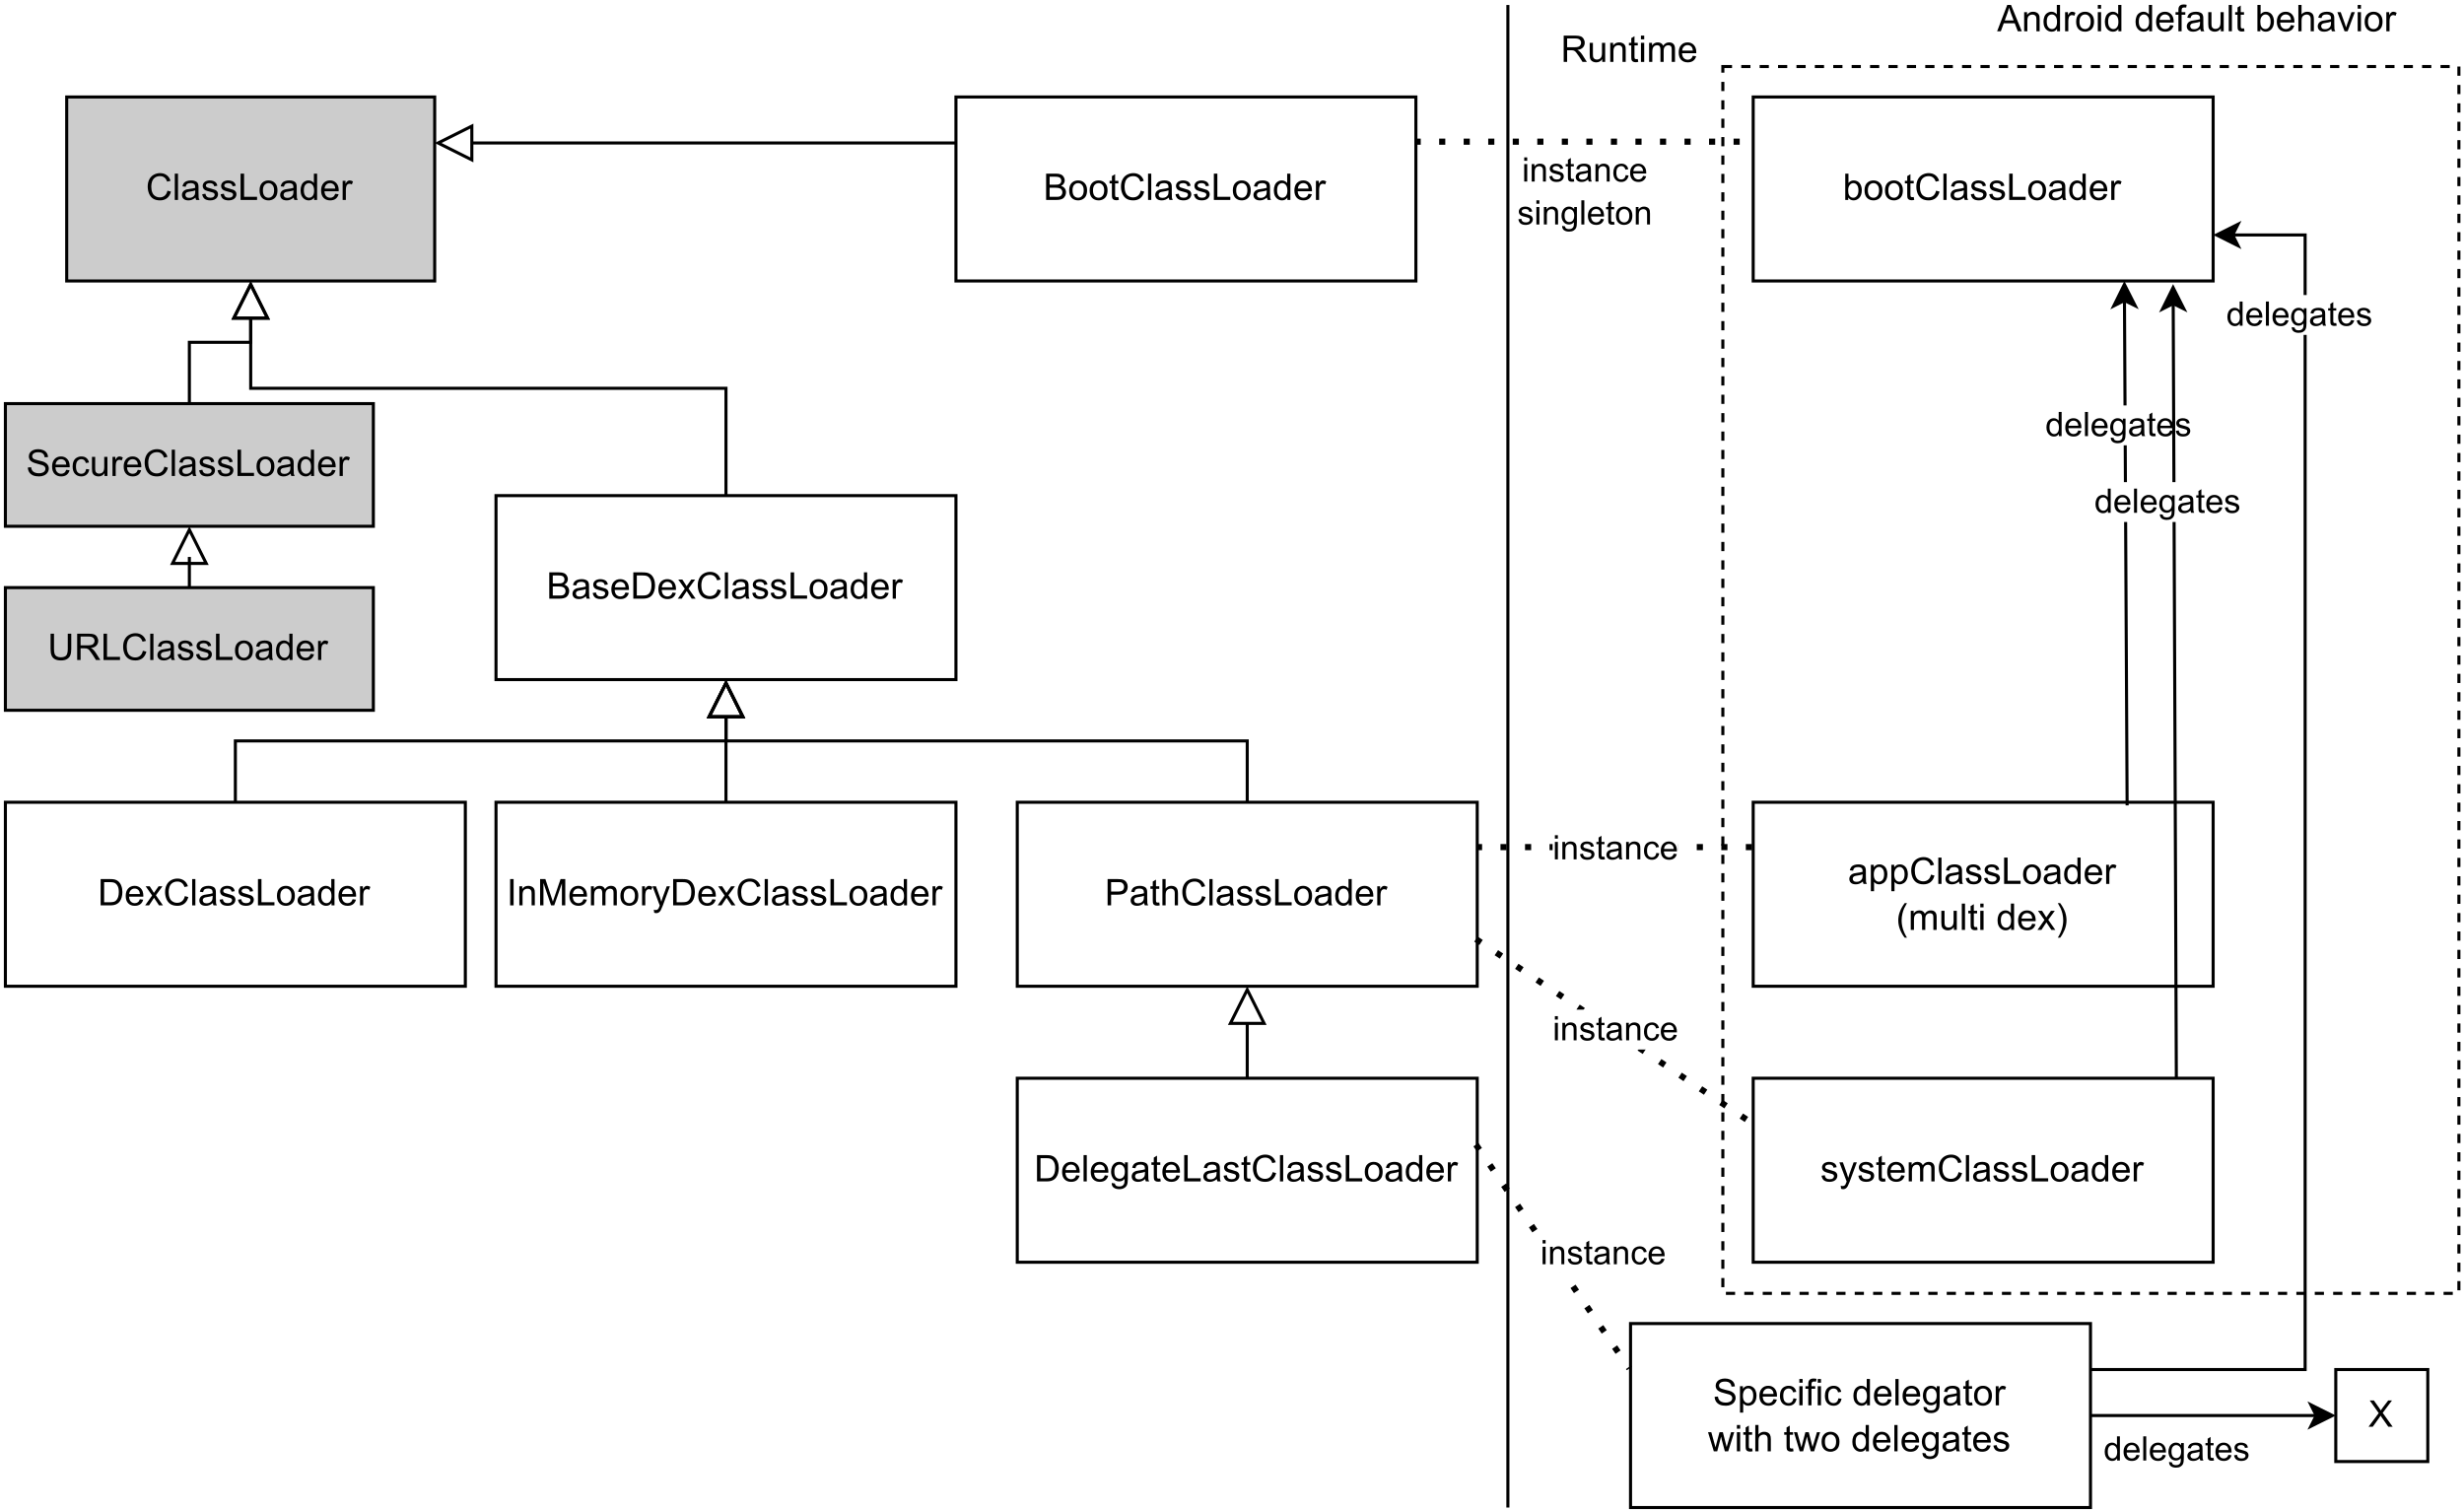 <?xml version="1.0" encoding="UTF-8"?>
<svg xmlns="http://www.w3.org/2000/svg" xmlns:xlink="http://www.w3.org/1999/xlink" width="540pt" height="331pt" viewBox="0 0 540 331">
<defs>
<g>
<g id="glyph-0-0">
<path d="M 4.734 -2.031 L 5.5 -1.828 C 5.344 -1.203 5.055 -0.723 4.641 -0.391 C 4.223 -0.066 3.711 0.094 3.109 0.094 C 2.492 0.094 1.988 -0.031 1.594 -0.281 C 1.207 -0.531 0.91 -0.895 0.703 -1.375 C 0.504 -1.863 0.406 -2.379 0.406 -2.922 C 0.406 -3.523 0.52 -4.051 0.75 -4.5 C 0.977 -4.945 1.301 -5.285 1.719 -5.516 C 2.145 -5.754 2.613 -5.875 3.125 -5.875 C 3.695 -5.875 4.18 -5.723 4.578 -5.422 C 4.973 -5.129 5.25 -4.719 5.406 -4.188 L 4.656 -4.016 C 4.52 -4.43 4.32 -4.734 4.062 -4.922 C 3.812 -5.117 3.492 -5.219 3.109 -5.219 C 2.66 -5.219 2.285 -5.109 1.984 -4.891 C 1.691 -4.68 1.484 -4.395 1.359 -4.031 C 1.242 -3.676 1.188 -3.312 1.188 -2.938 C 1.188 -2.445 1.258 -2.016 1.406 -1.641 C 1.551 -1.273 1.773 -1.004 2.078 -0.828 C 2.379 -0.648 2.703 -0.562 3.047 -0.562 C 3.473 -0.562 3.832 -0.68 4.125 -0.922 C 4.426 -1.172 4.629 -1.539 4.734 -2.031 Z M 4.734 -2.031 "/>
</g>
<g id="glyph-0-1">
<path d="M 0.516 0 L 0.516 -5.766 L 1.219 -5.766 L 1.219 0 Z M 0.516 0 "/>
</g>
<g id="glyph-0-2">
<path d="M 3.266 -0.516 C 2.992 -0.297 2.738 -0.141 2.5 -0.047 C 2.258 0.047 2 0.094 1.719 0.094 C 1.258 0.094 0.906 -0.016 0.656 -0.234 C 0.414 -0.461 0.297 -0.754 0.297 -1.109 C 0.297 -1.305 0.344 -1.488 0.438 -1.656 C 0.531 -1.832 0.648 -1.969 0.797 -2.062 C 0.953 -2.164 1.125 -2.242 1.312 -2.297 C 1.445 -2.336 1.656 -2.375 1.938 -2.406 C 2.508 -2.477 2.93 -2.562 3.203 -2.656 C 3.203 -2.75 3.203 -2.812 3.203 -2.844 C 3.203 -3.125 3.133 -3.328 3 -3.453 C 2.82 -3.609 2.555 -3.688 2.203 -3.688 C 1.867 -3.688 1.617 -3.629 1.453 -3.516 C 1.297 -3.398 1.18 -3.191 1.109 -2.891 L 0.406 -2.984 C 0.477 -3.285 0.582 -3.523 0.719 -3.703 C 0.863 -3.891 1.07 -4.031 1.344 -4.125 C 1.625 -4.227 1.941 -4.281 2.297 -4.281 C 2.648 -4.281 2.938 -4.234 3.156 -4.141 C 3.383 -4.055 3.551 -3.953 3.656 -3.828 C 3.758 -3.703 3.832 -3.539 3.875 -3.344 C 3.906 -3.227 3.922 -3.016 3.922 -2.703 L 3.922 -1.75 C 3.922 -1.094 3.93 -0.676 3.953 -0.5 C 3.984 -0.32 4.047 -0.156 4.141 0 L 3.406 0 C 3.332 -0.145 3.285 -0.316 3.266 -0.516 Z M 3.203 -2.094 C 2.941 -1.988 2.555 -1.898 2.047 -1.828 C 1.754 -1.785 1.547 -1.738 1.422 -1.688 C 1.305 -1.633 1.211 -1.555 1.141 -1.453 C 1.078 -1.359 1.047 -1.25 1.047 -1.125 C 1.047 -0.938 1.113 -0.773 1.25 -0.641 C 1.395 -0.516 1.609 -0.453 1.891 -0.453 C 2.16 -0.453 2.398 -0.508 2.609 -0.625 C 2.828 -0.75 2.988 -0.914 3.094 -1.125 C 3.164 -1.289 3.203 -1.531 3.203 -1.844 Z M 3.203 -2.094 "/>
</g>
<g id="glyph-0-3">
<path d="M 0.25 -1.25 L 0.953 -1.359 C 0.992 -1.078 1.102 -0.859 1.281 -0.703 C 1.457 -0.555 1.707 -0.484 2.031 -0.484 C 2.352 -0.484 2.594 -0.551 2.75 -0.688 C 2.906 -0.82 2.984 -0.977 2.984 -1.156 C 2.984 -1.312 2.914 -1.438 2.781 -1.531 C 2.688 -1.594 2.445 -1.672 2.062 -1.766 C 1.539 -1.898 1.176 -2.016 0.969 -2.109 C 0.77 -2.203 0.617 -2.332 0.516 -2.5 C 0.41 -2.676 0.359 -2.867 0.359 -3.078 C 0.359 -3.254 0.398 -3.422 0.484 -3.578 C 0.578 -3.742 0.695 -3.879 0.844 -3.984 C 0.957 -4.066 1.109 -4.133 1.297 -4.188 C 1.484 -4.25 1.688 -4.281 1.906 -4.281 C 2.227 -4.281 2.516 -4.227 2.766 -4.125 C 3.016 -4.031 3.195 -3.898 3.312 -3.734 C 3.438 -3.578 3.52 -3.367 3.562 -3.109 L 2.875 -3 C 2.844 -3.219 2.75 -3.383 2.594 -3.5 C 2.445 -3.625 2.234 -3.688 1.953 -3.688 C 1.629 -3.688 1.395 -3.633 1.25 -3.531 C 1.113 -3.426 1.047 -3.301 1.047 -3.156 C 1.047 -3.062 1.078 -2.977 1.141 -2.906 C 1.191 -2.832 1.281 -2.77 1.406 -2.719 C 1.477 -2.688 1.688 -2.625 2.031 -2.531 C 2.531 -2.395 2.879 -2.285 3.078 -2.203 C 3.273 -2.117 3.43 -1.992 3.547 -1.828 C 3.66 -1.672 3.719 -1.473 3.719 -1.234 C 3.719 -0.992 3.648 -0.77 3.516 -0.562 C 3.379 -0.352 3.18 -0.191 2.922 -0.078 C 2.66 0.035 2.363 0.094 2.031 0.094 C 1.488 0.094 1.07 -0.016 0.781 -0.234 C 0.5 -0.461 0.32 -0.801 0.25 -1.25 Z M 0.25 -1.25 "/>
</g>
<g id="glyph-0-4">
<path d="M 0.594 0 L 0.594 -5.766 L 1.359 -5.766 L 1.359 -0.688 L 4.203 -0.688 L 4.203 0 Z M 0.594 0 "/>
</g>
<g id="glyph-0-5">
<path d="M 0.266 -2.094 C 0.266 -2.863 0.477 -3.438 0.906 -3.812 C 1.27 -4.125 1.711 -4.281 2.234 -4.281 C 2.805 -4.281 3.273 -4.086 3.641 -3.703 C 4.004 -3.328 4.188 -2.812 4.188 -2.156 C 4.188 -1.613 4.102 -1.188 3.938 -0.875 C 3.781 -0.57 3.547 -0.332 3.234 -0.156 C 2.93 0.008 2.598 0.094 2.234 0.094 C 1.641 0.094 1.16 -0.094 0.797 -0.469 C 0.441 -0.844 0.266 -1.383 0.266 -2.094 Z M 1 -2.094 C 1 -1.551 1.113 -1.145 1.344 -0.875 C 1.582 -0.613 1.879 -0.484 2.234 -0.484 C 2.578 -0.484 2.863 -0.617 3.094 -0.891 C 3.332 -1.16 3.453 -1.566 3.453 -2.109 C 3.453 -2.629 3.332 -3.02 3.094 -3.281 C 2.863 -3.551 2.578 -3.688 2.234 -3.688 C 1.879 -3.688 1.582 -3.551 1.344 -3.281 C 1.113 -3.02 1 -2.625 1 -2.094 Z M 1 -2.094 "/>
</g>
<g id="glyph-0-6">
<path d="M 3.25 0 L 3.25 -0.531 C 2.977 -0.113 2.586 0.094 2.078 0.094 C 1.742 0.094 1.438 0.004 1.156 -0.172 C 0.875 -0.359 0.656 -0.613 0.5 -0.938 C 0.352 -1.27 0.281 -1.656 0.281 -2.094 C 0.281 -2.508 0.348 -2.883 0.484 -3.219 C 0.617 -3.562 0.828 -3.82 1.109 -4 C 1.391 -4.188 1.703 -4.281 2.047 -4.281 C 2.297 -4.281 2.52 -4.223 2.719 -4.109 C 2.914 -4.004 3.078 -3.867 3.203 -3.703 L 3.203 -5.766 L 3.906 -5.766 L 3.906 0 Z M 1 -2.094 C 1 -1.551 1.113 -1.145 1.344 -0.875 C 1.57 -0.613 1.836 -0.484 2.141 -0.484 C 2.453 -0.484 2.711 -0.609 2.922 -0.859 C 3.141 -1.117 3.25 -1.508 3.25 -2.031 C 3.25 -2.602 3.141 -3.02 2.922 -3.281 C 2.703 -3.551 2.43 -3.688 2.109 -3.688 C 1.797 -3.688 1.531 -3.555 1.312 -3.297 C 1.102 -3.047 1 -2.645 1 -2.094 Z M 1 -2.094 "/>
</g>
<g id="glyph-0-7">
<path d="M 3.391 -1.344 L 4.125 -1.25 C 4.008 -0.82 3.797 -0.488 3.484 -0.25 C 3.172 -0.02 2.77 0.094 2.281 0.094 C 1.676 0.094 1.191 -0.094 0.828 -0.469 C 0.473 -0.844 0.297 -1.375 0.297 -2.062 C 0.297 -2.758 0.473 -3.301 0.828 -3.688 C 1.191 -4.082 1.664 -4.281 2.25 -4.281 C 2.812 -4.281 3.27 -4.086 3.625 -3.703 C 3.977 -3.328 4.156 -2.789 4.156 -2.094 C 4.156 -2.051 4.148 -1.988 4.141 -1.906 L 1.031 -1.906 C 1.051 -1.445 1.176 -1.094 1.406 -0.844 C 1.645 -0.602 1.941 -0.484 2.297 -0.484 C 2.555 -0.484 2.773 -0.551 2.953 -0.688 C 3.141 -0.82 3.285 -1.039 3.391 -1.344 Z M 1.062 -2.484 L 3.406 -2.484 C 3.375 -2.836 3.285 -3.102 3.141 -3.281 C 2.91 -3.551 2.613 -3.688 2.25 -3.688 C 1.926 -3.688 1.656 -3.578 1.438 -3.359 C 1.219 -3.148 1.094 -2.859 1.062 -2.484 Z M 1.062 -2.484 "/>
</g>
<g id="glyph-0-8">
<path d="M 0.531 0 L 0.531 -4.188 L 1.156 -4.188 L 1.156 -3.547 C 1.32 -3.836 1.473 -4.031 1.609 -4.125 C 1.742 -4.227 1.895 -4.281 2.062 -4.281 C 2.301 -4.281 2.547 -4.203 2.797 -4.047 L 2.547 -3.391 C 2.379 -3.492 2.207 -3.547 2.031 -3.547 C 1.875 -3.547 1.734 -3.5 1.609 -3.406 C 1.484 -3.312 1.395 -3.18 1.344 -3.016 C 1.27 -2.766 1.234 -2.488 1.234 -2.188 L 1.234 0 Z M 0.531 0 "/>
</g>
<g id="glyph-0-9">
<path d="M 0.531 1.609 L 0.531 -4.188 L 1.172 -4.188 L 1.172 -3.641 C 1.328 -3.848 1.5 -4.004 1.688 -4.109 C 1.883 -4.223 2.117 -4.281 2.391 -4.281 C 2.742 -4.281 3.055 -4.188 3.328 -4 C 3.609 -3.812 3.816 -3.551 3.953 -3.219 C 4.086 -2.883 4.156 -2.52 4.156 -2.125 C 4.156 -1.695 4.078 -1.312 3.922 -0.969 C 3.773 -0.625 3.555 -0.359 3.266 -0.172 C 2.973 0.004 2.664 0.094 2.344 0.094 C 2.102 0.094 1.891 0.047 1.703 -0.047 C 1.516 -0.148 1.359 -0.281 1.234 -0.438 L 1.234 1.609 Z M 1.172 -2.062 C 1.172 -1.531 1.281 -1.133 1.5 -0.875 C 1.719 -0.613 1.984 -0.484 2.297 -0.484 C 2.609 -0.484 2.875 -0.613 3.094 -0.875 C 3.32 -1.145 3.438 -1.562 3.438 -2.125 C 3.438 -2.656 3.328 -3.051 3.109 -3.312 C 2.891 -3.582 2.629 -3.719 2.328 -3.719 C 2.023 -3.719 1.754 -3.578 1.516 -3.297 C 1.285 -3.016 1.172 -2.602 1.172 -2.062 Z M 1.172 -2.062 "/>
</g>
<g id="glyph-0-10">
<path d="M 1.891 1.703 C 1.492 1.203 1.16 0.625 0.891 -0.031 C 0.617 -0.695 0.484 -1.383 0.484 -2.094 C 0.484 -2.719 0.586 -3.316 0.797 -3.891 C 1.023 -4.547 1.391 -5.207 1.891 -5.875 L 2.391 -5.875 C 2.078 -5.32 1.867 -4.93 1.766 -4.703 C 1.609 -4.336 1.484 -3.957 1.391 -3.562 C 1.273 -3.07 1.219 -2.582 1.219 -2.094 C 1.219 -0.82 1.609 0.441 2.391 1.703 Z M 1.891 1.703 "/>
</g>
<g id="glyph-0-11">
<path d="M 0.531 0 L 0.531 -4.188 L 1.172 -4.188 L 1.172 -3.594 C 1.297 -3.801 1.469 -3.969 1.688 -4.094 C 1.906 -4.219 2.156 -4.281 2.438 -4.281 C 2.738 -4.281 2.988 -4.211 3.188 -4.078 C 3.383 -3.953 3.523 -3.773 3.609 -3.547 C 3.941 -4.035 4.375 -4.281 4.906 -4.281 C 5.32 -4.281 5.641 -4.164 5.859 -3.938 C 6.086 -3.707 6.203 -3.352 6.203 -2.875 L 6.203 0 L 5.484 0 L 5.484 -2.641 C 5.484 -2.922 5.461 -3.125 5.422 -3.25 C 5.379 -3.375 5.297 -3.473 5.172 -3.547 C 5.047 -3.617 4.906 -3.656 4.75 -3.656 C 4.457 -3.656 4.211 -3.555 4.016 -3.359 C 3.816 -3.172 3.719 -2.859 3.719 -2.422 L 3.719 0 L 3.016 0 L 3.016 -2.719 C 3.016 -3.031 2.957 -3.266 2.844 -3.422 C 2.727 -3.578 2.539 -3.656 2.281 -3.656 C 2.07 -3.656 1.883 -3.602 1.719 -3.5 C 1.551 -3.395 1.426 -3.238 1.344 -3.031 C 1.27 -2.832 1.234 -2.547 1.234 -2.172 L 1.234 0 Z M 0.531 0 "/>
</g>
<g id="glyph-0-12">
<path d="M 3.266 0 L 3.266 -0.609 C 2.941 -0.141 2.5 0.094 1.938 0.094 C 1.695 0.094 1.469 0.047 1.25 -0.047 C 1.039 -0.141 0.883 -0.258 0.781 -0.406 C 0.676 -0.551 0.602 -0.723 0.562 -0.922 C 0.531 -1.066 0.516 -1.289 0.516 -1.594 L 0.516 -4.188 L 1.219 -4.188 L 1.219 -1.859 C 1.219 -1.492 1.234 -1.242 1.266 -1.109 C 1.305 -0.922 1.398 -0.773 1.547 -0.672 C 1.691 -0.566 1.875 -0.516 2.094 -0.516 C 2.301 -0.516 2.5 -0.566 2.688 -0.672 C 2.875 -0.785 3.004 -0.938 3.078 -1.125 C 3.16 -1.312 3.203 -1.582 3.203 -1.938 L 3.203 -4.188 L 3.906 -4.188 L 3.906 0 Z M 3.266 0 "/>
</g>
<g id="glyph-0-13">
<path d="M 2.078 -0.641 L 2.188 -0.016 C 1.977 0.035 1.797 0.062 1.641 0.062 C 1.391 0.062 1.191 0.02 1.047 -0.062 C 0.898 -0.145 0.797 -0.254 0.734 -0.391 C 0.68 -0.523 0.656 -0.801 0.656 -1.219 L 0.656 -3.625 L 0.141 -3.625 L 0.141 -4.188 L 0.656 -4.188 L 0.656 -5.219 L 1.359 -5.641 L 1.359 -4.188 L 2.078 -4.188 L 2.078 -3.625 L 1.359 -3.625 L 1.359 -1.188 C 1.359 -0.977 1.367 -0.844 1.391 -0.781 C 1.422 -0.727 1.461 -0.688 1.516 -0.656 C 1.578 -0.625 1.66 -0.609 1.766 -0.609 C 1.848 -0.609 1.953 -0.617 2.078 -0.641 Z M 2.078 -0.641 "/>
</g>
<g id="glyph-0-14">
<path d="M 0.531 -4.953 L 0.531 -5.766 L 1.25 -5.766 L 1.25 -4.953 Z M 0.531 0 L 0.531 -4.188 L 1.25 -4.188 L 1.25 0 Z M 0.531 0 "/>
</g>
<g id="glyph-0-15">
</g>
<g id="glyph-0-16">
<path d="M 0.062 0 L 1.594 -2.172 L 0.172 -4.188 L 1.062 -4.188 L 1.703 -3.203 C 1.816 -3.016 1.91 -2.859 1.984 -2.734 C 2.109 -2.898 2.219 -3.051 2.312 -3.188 L 3.016 -4.188 L 3.859 -4.188 L 2.422 -2.219 L 3.969 0 L 3.109 0 L 2.25 -1.297 L 2.016 -1.656 L 0.922 0 Z M 0.062 0 "/>
</g>
<g id="glyph-0-17">
<path d="M 1 1.703 L 0.484 1.703 C 1.273 0.441 1.672 -0.82 1.672 -2.094 C 1.672 -2.582 1.613 -3.07 1.5 -3.562 C 1.406 -3.945 1.281 -4.32 1.125 -4.688 C 1.02 -4.926 0.805 -5.32 0.484 -5.875 L 1 -5.875 C 1.488 -5.207 1.852 -4.547 2.094 -3.891 C 2.289 -3.316 2.391 -2.719 2.391 -2.094 C 2.391 -1.383 2.254 -0.695 1.984 -0.031 C 1.711 0.625 1.383 1.203 1 1.703 Z M 1 1.703 "/>
</g>
<g id="glyph-0-18">
<path d="M 0.594 0 L 0.594 -5.766 L 2.75 -5.766 C 3.195 -5.766 3.551 -5.707 3.812 -5.594 C 4.082 -5.477 4.289 -5.297 4.438 -5.047 C 4.594 -4.805 4.672 -4.555 4.672 -4.297 C 4.672 -4.047 4.602 -3.812 4.469 -3.594 C 4.332 -3.375 4.129 -3.203 3.859 -3.078 C 4.211 -2.973 4.484 -2.797 4.672 -2.547 C 4.859 -2.297 4.953 -2.004 4.953 -1.672 C 4.953 -1.398 4.895 -1.148 4.781 -0.922 C 4.664 -0.691 4.523 -0.508 4.359 -0.375 C 4.191 -0.25 3.977 -0.156 3.719 -0.094 C 3.469 -0.031 3.16 0 2.797 0 Z M 1.359 -3.344 L 2.609 -3.344 C 2.941 -3.344 3.18 -3.363 3.328 -3.406 C 3.523 -3.469 3.672 -3.566 3.766 -3.703 C 3.867 -3.836 3.922 -4.004 3.922 -4.203 C 3.922 -4.391 3.875 -4.555 3.781 -4.703 C 3.688 -4.848 3.551 -4.945 3.375 -5 C 3.207 -5.062 2.914 -5.094 2.5 -5.094 L 1.359 -5.094 Z M 1.359 -0.688 L 2.797 -0.688 C 3.035 -0.688 3.207 -0.691 3.312 -0.703 C 3.488 -0.734 3.633 -0.785 3.75 -0.859 C 3.863 -0.93 3.957 -1.035 4.031 -1.172 C 4.113 -1.316 4.156 -1.484 4.156 -1.672 C 4.156 -1.891 4.098 -2.078 3.984 -2.234 C 3.879 -2.391 3.727 -2.5 3.531 -2.562 C 3.332 -2.633 3.051 -2.672 2.688 -2.672 L 1.359 -2.672 Z M 1.359 -0.688 "/>
</g>
<g id="glyph-0-19">
<path d="M 0.625 0 L 0.625 -5.766 L 2.609 -5.766 C 3.055 -5.766 3.398 -5.738 3.641 -5.688 C 3.973 -5.613 4.254 -5.477 4.484 -5.281 C 4.785 -5.02 5.008 -4.688 5.156 -4.281 C 5.312 -3.883 5.391 -3.43 5.391 -2.922 C 5.391 -2.484 5.336 -2.094 5.234 -1.75 C 5.141 -1.414 5.008 -1.133 4.844 -0.906 C 4.688 -0.688 4.508 -0.516 4.312 -0.391 C 4.125 -0.266 3.895 -0.164 3.625 -0.094 C 3.363 -0.031 3.055 0 2.703 0 Z M 1.391 -0.688 L 2.625 -0.688 C 3 -0.688 3.297 -0.719 3.516 -0.781 C 3.734 -0.852 3.906 -0.957 4.031 -1.094 C 4.207 -1.27 4.348 -1.508 4.453 -1.812 C 4.555 -2.125 4.609 -2.492 4.609 -2.922 C 4.609 -3.523 4.508 -3.988 4.312 -4.312 C 4.113 -4.645 3.875 -4.863 3.594 -4.969 C 3.383 -5.051 3.051 -5.094 2.594 -5.094 L 1.391 -5.094 Z M 1.391 -0.688 "/>
</g>
<g id="glyph-0-20">
<path d="M 0.406 0.344 L 1.094 0.453 C 1.125 0.66 1.203 0.812 1.328 0.906 C 1.504 1.039 1.742 1.109 2.047 1.109 C 2.379 1.109 2.633 1.039 2.812 0.906 C 2.988 0.781 3.109 0.598 3.172 0.359 C 3.211 0.211 3.227 -0.086 3.219 -0.547 C 2.914 -0.18 2.531 0 2.062 0 C 1.488 0 1.047 -0.207 0.734 -0.625 C 0.422 -1.039 0.266 -1.535 0.266 -2.109 C 0.266 -2.516 0.332 -2.883 0.469 -3.219 C 0.613 -3.551 0.82 -3.812 1.094 -4 C 1.375 -4.188 1.703 -4.281 2.078 -4.281 C 2.566 -4.281 2.973 -4.078 3.297 -3.672 L 3.297 -4.188 L 3.938 -4.188 L 3.938 -0.562 C 3.938 0.082 3.867 0.539 3.734 0.812 C 3.609 1.082 3.398 1.297 3.109 1.453 C 2.828 1.617 2.477 1.703 2.062 1.703 C 1.562 1.703 1.156 1.586 0.844 1.359 C 0.539 1.141 0.395 0.801 0.406 0.344 Z M 0.984 -2.172 C 0.984 -1.617 1.094 -1.219 1.312 -0.969 C 1.531 -0.719 1.805 -0.594 2.141 -0.594 C 2.461 -0.594 2.734 -0.719 2.953 -0.969 C 3.172 -1.219 3.281 -1.609 3.281 -2.141 C 3.281 -2.648 3.164 -3.035 2.938 -3.297 C 2.719 -3.555 2.445 -3.688 2.125 -3.688 C 1.812 -3.688 1.539 -3.555 1.312 -3.297 C 1.094 -3.047 0.984 -2.672 0.984 -2.172 Z M 0.984 -2.172 "/>
</g>
<g id="glyph-0-21">
<path d="M 0.625 0 L 0.625 -5.766 L 2.797 -5.766 C 3.18 -5.766 3.473 -5.75 3.672 -5.719 C 3.961 -5.664 4.203 -5.57 4.391 -5.438 C 4.578 -5.312 4.727 -5.129 4.844 -4.891 C 4.969 -4.648 5.031 -4.391 5.031 -4.109 C 5.031 -3.609 4.875 -3.188 4.562 -2.844 C 4.25 -2.508 3.68 -2.344 2.859 -2.344 L 1.391 -2.344 L 1.391 0 Z M 1.391 -3.031 L 2.875 -3.031 C 3.375 -3.031 3.723 -3.117 3.922 -3.297 C 4.129 -3.484 4.234 -3.742 4.234 -4.078 C 4.234 -4.316 4.172 -4.52 4.047 -4.688 C 3.93 -4.863 3.773 -4.984 3.578 -5.047 C 3.441 -5.078 3.203 -5.094 2.859 -5.094 L 1.391 -5.094 Z M 1.391 -3.031 "/>
</g>
<g id="glyph-0-22">
<path d="M 0.531 0 L 0.531 -5.766 L 1.234 -5.766 L 1.234 -3.703 C 1.566 -4.086 1.984 -4.281 2.484 -4.281 C 2.797 -4.281 3.066 -4.219 3.297 -4.094 C 3.523 -3.969 3.688 -3.797 3.781 -3.578 C 3.883 -3.367 3.938 -3.062 3.938 -2.656 L 3.938 0 L 3.234 0 L 3.234 -2.656 C 3.234 -3.008 3.156 -3.266 3 -3.422 C 2.844 -3.586 2.625 -3.672 2.344 -3.672 C 2.133 -3.672 1.938 -3.613 1.75 -3.5 C 1.562 -3.395 1.426 -3.25 1.344 -3.062 C 1.27 -2.875 1.234 -2.613 1.234 -2.281 L 1.234 0 Z M 0.531 0 "/>
</g>
<g id="glyph-0-23">
<path d="M 0.5 1.609 L 0.422 0.938 C 0.578 0.988 0.711 1.016 0.828 1.016 C 0.984 1.016 1.109 0.984 1.203 0.922 C 1.297 0.867 1.375 0.797 1.438 0.703 C 1.477 0.641 1.551 0.469 1.656 0.188 C 1.664 0.145 1.688 0.086 1.719 0.016 L 0.125 -4.188 L 0.891 -4.188 L 1.766 -1.766 C 1.879 -1.453 1.977 -1.129 2.062 -0.797 C 2.145 -1.117 2.242 -1.438 2.359 -1.75 L 3.25 -4.188 L 3.953 -4.188 L 2.375 0.078 C 2.195 0.535 2.062 0.848 1.969 1.016 C 1.844 1.254 1.695 1.426 1.531 1.531 C 1.375 1.645 1.18 1.703 0.953 1.703 C 0.816 1.703 0.664 1.672 0.5 1.609 Z M 0.5 1.609 "/>
</g>
<g id="glyph-0-24">
<path d="M 1.188 0 L 0.531 0 L 0.531 -5.766 L 1.234 -5.766 L 1.234 -3.719 C 1.535 -4.094 1.914 -4.281 2.375 -4.281 C 2.633 -4.281 2.879 -4.227 3.109 -4.125 C 3.336 -4.02 3.523 -3.875 3.672 -3.688 C 3.828 -3.5 3.945 -3.27 4.031 -3 C 4.113 -2.738 4.156 -2.457 4.156 -2.156 C 4.156 -1.438 3.977 -0.879 3.625 -0.484 C 3.27 -0.098 2.844 0.094 2.344 0.094 C 1.852 0.094 1.469 -0.113 1.188 -0.531 Z M 1.172 -2.125 C 1.172 -1.625 1.238 -1.258 1.375 -1.031 C 1.602 -0.664 1.906 -0.484 2.281 -0.484 C 2.594 -0.484 2.859 -0.617 3.078 -0.891 C 3.305 -1.16 3.422 -1.562 3.422 -2.094 C 3.422 -2.633 3.312 -3.035 3.094 -3.297 C 2.883 -3.555 2.625 -3.688 2.312 -3.688 C 2.008 -3.688 1.742 -3.551 1.516 -3.281 C 1.285 -3.02 1.172 -2.633 1.172 -2.125 Z M 1.172 -2.125 "/>
</g>
<g id="glyph-0-25">
<path d="M 0.641 0 L 0.641 -5.766 L 3.188 -5.766 C 3.707 -5.766 4.098 -5.711 4.359 -5.609 C 4.629 -5.504 4.844 -5.32 5 -5.062 C 5.164 -4.801 5.25 -4.516 5.25 -4.203 C 5.25 -3.785 5.113 -3.438 4.844 -3.156 C 4.582 -2.875 4.176 -2.695 3.625 -2.625 C 3.82 -2.531 3.973 -2.438 4.078 -2.344 C 4.305 -2.133 4.52 -1.879 4.719 -1.578 L 5.719 0 L 4.766 0 L 4 -1.203 C 3.77 -1.547 3.582 -1.805 3.438 -1.984 C 3.301 -2.172 3.176 -2.301 3.062 -2.375 C 2.945 -2.445 2.828 -2.5 2.703 -2.531 C 2.617 -2.551 2.477 -2.562 2.281 -2.562 L 1.391 -2.562 L 1.391 0 Z M 1.391 -3.219 L 3.047 -3.219 C 3.391 -3.219 3.66 -3.254 3.859 -3.328 C 4.055 -3.398 4.203 -3.516 4.297 -3.672 C 4.398 -3.836 4.453 -4.016 4.453 -4.203 C 4.453 -4.473 4.352 -4.695 4.156 -4.875 C 3.957 -5.051 3.645 -5.141 3.219 -5.141 L 1.391 -5.141 Z M 1.391 -3.219 "/>
</g>
<g id="glyph-0-26">
<path d="M 0.531 0 L 0.531 -4.188 L 1.172 -4.188 L 1.172 -3.594 C 1.473 -4.051 1.914 -4.281 2.5 -4.281 C 2.75 -4.281 2.977 -4.234 3.188 -4.141 C 3.406 -4.047 3.566 -3.926 3.672 -3.781 C 3.773 -3.633 3.848 -3.461 3.891 -3.266 C 3.91 -3.129 3.922 -2.898 3.922 -2.578 L 3.922 0 L 3.219 0 L 3.219 -2.547 C 3.219 -2.828 3.191 -3.039 3.141 -3.188 C 3.086 -3.332 2.988 -3.445 2.844 -3.531 C 2.707 -3.613 2.539 -3.656 2.344 -3.656 C 2.039 -3.656 1.781 -3.562 1.562 -3.375 C 1.344 -3.188 1.234 -2.82 1.234 -2.281 L 1.234 0 Z M 0.531 0 "/>
</g>
<g id="glyph-0-27">
<path d="M 0.75 0 L 0.75 -5.766 L 1.516 -5.766 L 1.516 0 Z M 0.75 0 "/>
</g>
<g id="glyph-0-28">
<path d="M 0.594 0 L 0.594 -5.766 L 1.75 -5.766 L 3.109 -1.688 C 3.234 -1.301 3.328 -1.016 3.391 -0.828 C 3.453 -1.035 3.555 -1.344 3.703 -1.75 L 5.078 -5.766 L 6.109 -5.766 L 6.109 0 L 5.375 0 L 5.375 -4.828 L 3.688 0 L 3 0 L 1.328 -4.906 L 1.328 0 Z M 0.594 0 "/>
</g>
<g id="glyph-0-29">
<path d="M 0.359 -1.859 L 1.078 -1.922 C 1.117 -1.629 1.195 -1.391 1.312 -1.203 C 1.438 -1.016 1.629 -0.863 1.891 -0.75 C 2.16 -0.645 2.457 -0.594 2.781 -0.594 C 3.07 -0.594 3.328 -0.633 3.547 -0.719 C 3.773 -0.801 3.941 -0.914 4.047 -1.062 C 4.16 -1.219 4.219 -1.383 4.219 -1.562 C 4.219 -1.75 4.164 -1.91 4.062 -2.047 C 3.957 -2.18 3.785 -2.289 3.547 -2.375 C 3.391 -2.438 3.047 -2.531 2.516 -2.656 C 1.984 -2.789 1.613 -2.914 1.406 -3.031 C 1.125 -3.164 0.914 -3.336 0.781 -3.547 C 0.645 -3.766 0.578 -4.008 0.578 -4.281 C 0.578 -4.57 0.66 -4.844 0.828 -5.094 C 0.992 -5.344 1.234 -5.535 1.547 -5.672 C 1.867 -5.805 2.223 -5.875 2.609 -5.875 C 3.035 -5.875 3.41 -5.801 3.734 -5.656 C 4.066 -5.52 4.32 -5.316 4.5 -5.047 C 4.676 -4.785 4.77 -4.484 4.781 -4.141 L 4.047 -4.094 C 4.004 -4.457 3.867 -4.734 3.641 -4.922 C 3.422 -5.109 3.086 -5.203 2.641 -5.203 C 2.18 -5.203 1.844 -5.113 1.625 -4.938 C 1.414 -4.77 1.312 -4.566 1.312 -4.328 C 1.312 -4.117 1.391 -3.945 1.547 -3.812 C 1.691 -3.688 2.07 -3.551 2.688 -3.406 C 3.312 -3.27 3.738 -3.148 3.969 -3.047 C 4.301 -2.891 4.547 -2.691 4.703 -2.453 C 4.867 -2.211 4.953 -1.938 4.953 -1.625 C 4.953 -1.32 4.863 -1.035 4.688 -0.766 C 4.508 -0.492 4.254 -0.281 3.922 -0.125 C 3.598 0.02 3.234 0.094 2.828 0.094 C 2.305 0.094 1.867 0.02 1.516 -0.125 C 1.16 -0.281 0.879 -0.508 0.672 -0.812 C 0.473 -1.125 0.367 -1.473 0.359 -1.859 Z M 0.359 -1.859 "/>
</g>
<g id="glyph-0-30">
<path d="M 3.266 -1.531 L 3.953 -1.438 C 3.879 -0.957 3.688 -0.582 3.375 -0.312 C 3.062 -0.039 2.676 0.094 2.219 0.094 C 1.645 0.094 1.18 -0.094 0.828 -0.469 C 0.484 -0.844 0.312 -1.379 0.312 -2.078 C 0.312 -2.523 0.383 -2.914 0.531 -3.25 C 0.688 -3.594 0.914 -3.848 1.219 -4.016 C 1.531 -4.191 1.863 -4.281 2.219 -4.281 C 2.676 -4.281 3.047 -4.164 3.328 -3.938 C 3.617 -3.707 3.805 -3.379 3.891 -2.953 L 3.203 -2.844 C 3.141 -3.125 3.023 -3.332 2.859 -3.469 C 2.691 -3.613 2.488 -3.688 2.25 -3.688 C 1.895 -3.688 1.602 -3.555 1.375 -3.297 C 1.156 -3.047 1.047 -2.645 1.047 -2.094 C 1.047 -1.531 1.148 -1.117 1.359 -0.859 C 1.578 -0.609 1.859 -0.484 2.203 -0.484 C 2.484 -0.484 2.719 -0.566 2.906 -0.734 C 3.094 -0.91 3.211 -1.176 3.266 -1.531 Z M 3.266 -1.531 "/>
</g>
<g id="glyph-0-31">
<path d="M 4.406 -5.766 L 5.172 -5.766 L 5.172 -2.438 C 5.172 -1.852 5.102 -1.391 4.969 -1.047 C 4.844 -0.711 4.609 -0.438 4.266 -0.219 C 3.922 -0.008 3.473 0.094 2.922 0.094 C 2.379 0.094 1.938 0.004 1.594 -0.172 C 1.25 -0.359 1.004 -0.629 0.859 -0.984 C 0.711 -1.336 0.641 -1.82 0.641 -2.438 L 0.641 -5.766 L 1.391 -5.766 L 1.391 -2.438 C 1.391 -1.938 1.438 -1.566 1.531 -1.328 C 1.625 -1.086 1.785 -0.906 2.016 -0.781 C 2.242 -0.656 2.52 -0.594 2.844 -0.594 C 3.406 -0.594 3.805 -0.719 4.047 -0.969 C 4.285 -1.227 4.406 -1.719 4.406 -2.438 Z M 4.406 -5.766 "/>
</g>
<g id="glyph-0-32">
<path d="M 0.703 0 L 0.703 -3.625 L 0.078 -3.625 L 0.078 -4.188 L 0.703 -4.188 L 0.703 -4.625 C 0.703 -4.906 0.727 -5.113 0.781 -5.25 C 0.844 -5.438 0.957 -5.586 1.125 -5.703 C 1.301 -5.816 1.547 -5.875 1.859 -5.875 C 2.055 -5.875 2.273 -5.848 2.516 -5.797 L 2.406 -5.188 C 2.258 -5.207 2.125 -5.219 2 -5.219 C 1.781 -5.219 1.625 -5.172 1.531 -5.078 C 1.445 -4.984 1.406 -4.812 1.406 -4.562 L 1.406 -4.188 L 2.219 -4.188 L 2.219 -3.625 L 1.406 -3.625 L 1.406 0 Z M 0.703 0 "/>
</g>
<g id="glyph-0-33">
<path d="M 1.297 0 L 0.031 -4.188 L 0.75 -4.188 L 1.422 -1.766 L 1.672 -0.875 C 1.68 -0.914 1.754 -1.203 1.891 -1.734 L 2.547 -4.188 L 3.281 -4.188 L 3.906 -1.75 L 4.109 -0.953 L 4.359 -1.766 L 5.078 -4.188 L 5.766 -4.188 L 4.453 0 L 3.719 0 L 3.047 -2.5 L 2.891 -3.219 L 2.047 0 Z M 1.297 0 "/>
</g>
<g id="glyph-0-34">
<path d="M 0.031 0 L 2.266 -3 L 0.297 -5.766 L 1.203 -5.766 L 2.25 -4.297 C 2.469 -3.984 2.625 -3.742 2.719 -3.578 C 2.844 -3.785 2.992 -4.004 3.172 -4.234 L 4.344 -5.766 L 5.172 -5.766 L 3.141 -3.047 L 5.328 0 L 4.375 0 L 2.922 -2.062 C 2.848 -2.176 2.766 -2.301 2.672 -2.438 C 2.547 -2.227 2.457 -2.086 2.406 -2.016 L 0.953 0 Z M 0.031 0 "/>
</g>
<g id="glyph-0-35">
<path d="M -0.016 0 L 2.203 -5.766 L 3.031 -5.766 L 5.391 0 L 4.516 0 L 3.844 -1.75 L 1.438 -1.75 L 0.797 0 Z M 1.656 -2.375 L 3.609 -2.375 L 3 -3.969 C 2.82 -4.457 2.688 -4.859 2.594 -5.172 C 2.52 -4.797 2.414 -4.426 2.281 -4.062 Z M 1.656 -2.375 "/>
</g>
<g id="glyph-0-36">
<path d="M 1.688 0 L 0.109 -4.188 L 0.844 -4.188 L 1.75 -1.672 C 1.844 -1.398 1.93 -1.117 2.016 -0.828 C 2.078 -1.055 2.164 -1.32 2.281 -1.625 L 3.203 -4.188 L 3.938 -4.188 L 2.359 0 Z M 1.688 0 "/>
</g>
<g id="glyph-1-0">
<path d="M 0.484 -4.547 L 0.484 -5.297 L 1.141 -5.297 L 1.141 -4.547 Z M 0.484 0 L 0.484 -3.828 L 1.141 -3.828 L 1.141 0 Z M 0.484 0 "/>
</g>
<g id="glyph-1-1">
<path d="M 0.484 0 L 0.484 -3.828 L 1.078 -3.828 L 1.078 -3.281 C 1.359 -3.707 1.766 -3.922 2.297 -3.922 C 2.523 -3.922 2.734 -3.879 2.922 -3.797 C 3.117 -3.711 3.266 -3.602 3.359 -3.469 C 3.453 -3.332 3.52 -3.172 3.562 -2.984 C 3.582 -2.867 3.594 -2.66 3.594 -2.359 L 3.594 0 L 2.953 0 L 2.953 -2.328 C 2.953 -2.598 2.926 -2.797 2.875 -2.922 C 2.82 -3.055 2.734 -3.16 2.609 -3.234 C 2.484 -3.316 2.332 -3.359 2.156 -3.359 C 1.875 -3.359 1.633 -3.27 1.438 -3.094 C 1.238 -2.914 1.141 -2.582 1.141 -2.094 L 1.141 0 Z M 0.484 0 "/>
</g>
<g id="glyph-1-2">
<path d="M 0.234 -1.141 L 0.875 -1.25 C 0.906 -0.988 1.004 -0.789 1.172 -0.656 C 1.336 -0.52 1.566 -0.453 1.859 -0.453 C 2.16 -0.453 2.383 -0.508 2.531 -0.625 C 2.676 -0.75 2.75 -0.895 2.75 -1.062 C 2.75 -1.207 2.68 -1.32 2.547 -1.406 C 2.461 -1.457 2.242 -1.531 1.891 -1.625 C 1.41 -1.738 1.078 -1.836 0.891 -1.922 C 0.711 -2.016 0.57 -2.141 0.469 -2.297 C 0.375 -2.453 0.328 -2.625 0.328 -2.812 C 0.328 -2.988 0.363 -3.145 0.438 -3.281 C 0.52 -3.426 0.629 -3.551 0.766 -3.656 C 0.867 -3.727 1.008 -3.789 1.188 -3.844 C 1.363 -3.895 1.551 -3.922 1.75 -3.922 C 2.051 -3.922 2.312 -3.875 2.531 -3.781 C 2.758 -3.695 2.926 -3.582 3.031 -3.438 C 3.145 -3.289 3.223 -3.094 3.266 -2.844 L 2.625 -2.75 C 2.602 -2.945 2.52 -3.102 2.375 -3.219 C 2.238 -3.332 2.047 -3.391 1.797 -3.391 C 1.492 -3.391 1.281 -3.336 1.156 -3.234 C 1.031 -3.141 0.969 -3.023 0.969 -2.891 C 0.969 -2.805 0.992 -2.727 1.047 -2.656 C 1.098 -2.594 1.18 -2.535 1.297 -2.484 C 1.359 -2.461 1.547 -2.41 1.859 -2.328 C 2.328 -2.203 2.648 -2.098 2.828 -2.016 C 3.004 -1.941 3.145 -1.828 3.25 -1.672 C 3.352 -1.523 3.406 -1.344 3.406 -1.125 C 3.406 -0.906 3.344 -0.703 3.219 -0.516 C 3.094 -0.328 2.91 -0.176 2.672 -0.062 C 2.43 0.039 2.16 0.094 1.859 0.094 C 1.367 0.094 0.988 -0.008 0.719 -0.219 C 0.457 -0.426 0.297 -0.734 0.234 -1.141 Z M 0.234 -1.141 "/>
</g>
<g id="glyph-1-3">
<path d="M 1.906 -0.578 L 2 0 C 1.812 0.031 1.648 0.047 1.516 0.047 C 1.273 0.047 1.086 0.008 0.953 -0.062 C 0.828 -0.133 0.738 -0.227 0.688 -0.344 C 0.633 -0.469 0.609 -0.727 0.609 -1.125 L 0.609 -3.328 L 0.125 -3.328 L 0.125 -3.828 L 0.609 -3.828 L 0.609 -4.781 L 1.25 -5.172 L 1.25 -3.828 L 1.906 -3.828 L 1.906 -3.328 L 1.25 -3.328 L 1.25 -1.094 C 1.25 -0.906 1.258 -0.785 1.281 -0.734 C 1.312 -0.68 1.348 -0.641 1.391 -0.609 C 1.441 -0.578 1.52 -0.562 1.625 -0.562 C 1.695 -0.562 1.789 -0.566 1.906 -0.578 Z M 1.906 -0.578 "/>
</g>
<g id="glyph-1-4">
<path d="M 2.984 -0.469 C 2.742 -0.27 2.508 -0.125 2.281 -0.031 C 2.062 0.051 1.828 0.094 1.578 0.094 C 1.16 0.094 0.836 -0.008 0.609 -0.219 C 0.379 -0.426 0.266 -0.691 0.266 -1.016 C 0.266 -1.203 0.305 -1.367 0.391 -1.516 C 0.473 -1.672 0.582 -1.797 0.719 -1.891 C 0.863 -1.984 1.023 -2.055 1.203 -2.109 C 1.328 -2.141 1.52 -2.172 1.781 -2.203 C 2.301 -2.266 2.688 -2.344 2.938 -2.438 C 2.938 -2.52 2.938 -2.578 2.938 -2.609 C 2.938 -2.867 2.875 -3.051 2.75 -3.156 C 2.582 -3.301 2.336 -3.375 2.016 -3.375 C 1.711 -3.375 1.488 -3.32 1.344 -3.219 C 1.195 -3.113 1.086 -2.926 1.016 -2.656 L 0.375 -2.734 C 0.438 -3.004 0.531 -3.223 0.656 -3.391 C 0.789 -3.555 0.984 -3.688 1.234 -3.781 C 1.484 -3.875 1.773 -3.922 2.109 -3.922 C 2.43 -3.922 2.695 -3.879 2.906 -3.797 C 3.113 -3.723 3.266 -3.629 3.359 -3.516 C 3.453 -3.398 3.52 -3.254 3.562 -3.078 C 3.582 -2.961 3.594 -2.758 3.594 -2.469 L 3.594 -1.609 C 3.594 -1.004 3.602 -0.617 3.625 -0.453 C 3.656 -0.297 3.711 -0.145 3.797 0 L 3.125 0 C 3.051 -0.133 3.004 -0.289 2.984 -0.469 Z M 2.938 -1.922 C 2.695 -1.828 2.344 -1.742 1.875 -1.672 C 1.602 -1.641 1.41 -1.598 1.297 -1.547 C 1.191 -1.492 1.109 -1.422 1.047 -1.328 C 0.984 -1.242 0.953 -1.145 0.953 -1.031 C 0.953 -0.852 1.02 -0.707 1.156 -0.594 C 1.289 -0.477 1.484 -0.422 1.734 -0.422 C 1.984 -0.422 2.203 -0.473 2.391 -0.578 C 2.586 -0.691 2.734 -0.844 2.828 -1.031 C 2.898 -1.176 2.938 -1.395 2.938 -1.688 Z M 2.938 -1.922 "/>
</g>
<g id="glyph-1-5">
<path d="M 2.984 -1.406 L 3.625 -1.328 C 3.551 -0.879 3.367 -0.531 3.078 -0.281 C 2.797 -0.031 2.445 0.094 2.031 0.094 C 1.508 0.094 1.086 -0.078 0.766 -0.422 C 0.441 -0.766 0.281 -1.258 0.281 -1.906 C 0.281 -2.312 0.348 -2.672 0.484 -2.984 C 0.629 -3.297 0.844 -3.531 1.125 -3.688 C 1.406 -3.844 1.707 -3.922 2.031 -3.922 C 2.445 -3.922 2.785 -3.812 3.047 -3.594 C 3.316 -3.383 3.488 -3.086 3.562 -2.703 L 2.938 -2.609 C 2.875 -2.867 2.766 -3.062 2.609 -3.188 C 2.461 -3.32 2.281 -3.391 2.062 -3.391 C 1.727 -3.391 1.457 -3.27 1.25 -3.031 C 1.051 -2.801 0.953 -2.43 0.953 -1.922 C 0.953 -1.398 1.051 -1.023 1.25 -0.797 C 1.445 -0.566 1.707 -0.453 2.031 -0.453 C 2.281 -0.453 2.488 -0.531 2.656 -0.688 C 2.832 -0.844 2.941 -1.082 2.984 -1.406 Z M 2.984 -1.406 "/>
</g>
<g id="glyph-1-6">
<path d="M 3.109 -1.234 L 3.781 -1.156 C 3.676 -0.758 3.477 -0.453 3.188 -0.234 C 2.906 -0.016 2.539 0.094 2.094 0.094 C 1.531 0.094 1.082 -0.078 0.75 -0.422 C 0.426 -0.773 0.266 -1.266 0.266 -1.891 C 0.266 -2.523 0.43 -3.02 0.766 -3.375 C 1.098 -3.738 1.531 -3.922 2.062 -3.922 C 2.57 -3.922 2.988 -3.742 3.312 -3.391 C 3.633 -3.047 3.797 -2.555 3.797 -1.922 C 3.797 -1.879 3.797 -1.82 3.797 -1.75 L 0.938 -1.75 C 0.969 -1.332 1.086 -1.008 1.297 -0.781 C 1.516 -0.562 1.781 -0.453 2.094 -0.453 C 2.332 -0.453 2.535 -0.516 2.703 -0.641 C 2.879 -0.766 3.016 -0.961 3.109 -1.234 Z M 0.984 -2.281 L 3.125 -2.281 C 3.094 -2.602 3.008 -2.848 2.875 -3.016 C 2.664 -3.266 2.395 -3.391 2.062 -3.391 C 1.77 -3.391 1.52 -3.285 1.312 -3.078 C 1.113 -2.879 1.004 -2.613 0.984 -2.281 Z M 0.984 -2.281 "/>
</g>
<g id="glyph-1-7">
<path d="M 0.375 0.312 L 1 0.406 C 1.031 0.602 1.102 0.75 1.219 0.844 C 1.383 0.957 1.602 1.016 1.875 1.016 C 2.176 1.016 2.41 0.953 2.578 0.828 C 2.742 0.711 2.852 0.547 2.906 0.328 C 2.938 0.203 2.953 -0.07 2.953 -0.5 C 2.672 -0.164 2.316 0 1.891 0 C 1.367 0 0.961 -0.188 0.672 -0.562 C 0.379 -0.945 0.234 -1.406 0.234 -1.938 C 0.234 -2.301 0.301 -2.633 0.438 -2.938 C 0.57 -3.25 0.766 -3.488 1.016 -3.656 C 1.266 -3.832 1.555 -3.922 1.891 -3.922 C 2.348 -3.922 2.723 -3.738 3.016 -3.375 L 3.016 -3.828 L 3.609 -3.828 L 3.609 -0.516 C 3.609 0.078 3.547 0.5 3.422 0.75 C 3.305 1 3.117 1.195 2.859 1.344 C 2.598 1.488 2.273 1.562 1.891 1.562 C 1.43 1.562 1.062 1.457 0.781 1.25 C 0.5 1.039 0.363 0.727 0.375 0.312 Z M 0.906 -1.984 C 0.906 -1.484 1.004 -1.113 1.203 -0.875 C 1.398 -0.645 1.648 -0.531 1.953 -0.531 C 2.254 -0.531 2.504 -0.645 2.703 -0.875 C 2.91 -1.113 3.016 -1.477 3.016 -1.969 C 3.016 -2.438 2.91 -2.785 2.703 -3.016 C 2.492 -3.254 2.238 -3.375 1.938 -3.375 C 1.656 -3.375 1.41 -3.254 1.203 -3.016 C 1.004 -2.785 0.906 -2.441 0.906 -1.984 Z M 0.906 -1.984 "/>
</g>
<g id="glyph-1-8">
<path d="M 0.469 0 L 0.469 -5.297 L 1.125 -5.297 L 1.125 0 Z M 0.469 0 "/>
</g>
<g id="glyph-1-9">
<path d="M 0.25 -1.922 C 0.25 -2.629 0.445 -3.156 0.844 -3.5 C 1.164 -3.781 1.566 -3.922 2.047 -3.922 C 2.566 -3.922 2.992 -3.75 3.328 -3.406 C 3.672 -3.062 3.844 -2.582 3.844 -1.969 C 3.844 -1.477 3.766 -1.086 3.609 -0.797 C 3.461 -0.516 3.25 -0.297 2.969 -0.141 C 2.688 0.016 2.379 0.094 2.047 0.094 C 1.504 0.094 1.066 -0.078 0.734 -0.422 C 0.41 -0.773 0.25 -1.273 0.25 -1.922 Z M 0.906 -1.922 C 0.906 -1.43 1.016 -1.062 1.234 -0.812 C 1.453 -0.57 1.723 -0.453 2.047 -0.453 C 2.367 -0.453 2.633 -0.57 2.844 -0.812 C 3.062 -1.062 3.172 -1.438 3.172 -1.938 C 3.172 -2.414 3.062 -2.773 2.844 -3.016 C 2.625 -3.254 2.359 -3.375 2.047 -3.375 C 1.723 -3.375 1.453 -3.254 1.234 -3.016 C 1.016 -2.773 0.906 -2.41 0.906 -1.922 Z M 0.906 -1.922 "/>
</g>
<g id="glyph-1-10">
<path d="M 2.969 0 L 2.969 -0.484 C 2.727 -0.098 2.375 0.094 1.906 0.094 C 1.594 0.094 1.305 0.008 1.047 -0.156 C 0.797 -0.332 0.598 -0.57 0.453 -0.875 C 0.316 -1.176 0.25 -1.52 0.25 -1.906 C 0.25 -2.289 0.312 -2.641 0.438 -2.953 C 0.57 -3.266 0.766 -3.504 1.016 -3.672 C 1.273 -3.836 1.562 -3.922 1.875 -3.922 C 2.102 -3.922 2.305 -3.867 2.484 -3.766 C 2.672 -3.672 2.82 -3.547 2.938 -3.391 L 2.938 -5.297 L 3.578 -5.297 L 3.578 0 Z M 0.922 -1.906 C 0.922 -1.414 1.023 -1.051 1.234 -0.812 C 1.441 -0.57 1.688 -0.453 1.969 -0.453 C 2.25 -0.453 2.488 -0.566 2.688 -0.797 C 2.883 -1.023 2.984 -1.379 2.984 -1.859 C 2.984 -2.379 2.879 -2.758 2.672 -3 C 2.473 -3.25 2.227 -3.375 1.938 -3.375 C 1.645 -3.375 1.398 -3.254 1.203 -3.016 C 1.016 -2.785 0.922 -2.414 0.922 -1.906 Z M 0.922 -1.906 "/>
</g>
</g>
</defs>
<rect x="-54" y="-33.1" width="648" height="397.2" fill="rgb(100%, 100%, 100%)" fill-opacity="1"/>
<path fill-rule="nonzero" fill="rgb(79.999%, 79.999%, 79.999%)" fill-opacity="1" stroke-width="1" stroke-linecap="butt" stroke-linejoin="miter" stroke="rgb(0%, 0%, 0%)" stroke-opacity="1" stroke-miterlimit="4" d="M -50.003 349.999 L 70.002 349.999 L 70.002 409.998 L -50.003 409.998 Z M -50.003 349.999 " transform="matrix(0.672, 0, 0, 0.672, 48.222, -213.947)"/>
<g fill="rgb(0%, 0%, 0%)" fill-opacity="1">
<use xlink:href="#glyph-0-0" x="31.965" y="43.818"/>
<use xlink:href="#glyph-0-1" x="37.789" y="43.818"/>
<use xlink:href="#glyph-0-2" x="39.581" y="43.818"/>
<use xlink:href="#glyph-0-3" x="44.067" y="43.818"/>
<use xlink:href="#glyph-0-3" x="48.1" y="43.818"/>
<use xlink:href="#glyph-0-4" x="52.133" y="43.818"/>
<use xlink:href="#glyph-0-5" x="56.619" y="43.818"/>
<use xlink:href="#glyph-0-2" x="61.104" y="43.818"/>
<use xlink:href="#glyph-0-6" x="65.59" y="43.818"/>
<use xlink:href="#glyph-0-7" x="70.076" y="43.818"/>
<use xlink:href="#glyph-0-8" x="74.562" y="43.818"/>
</g>
<path fill-rule="nonzero" fill="rgb(100%, 100%, 100%)" fill-opacity="1" stroke-width="1" stroke-linecap="butt" stroke-linejoin="miter" stroke="rgb(0%, 0%, 0%)" stroke-opacity="1" stroke-miterlimit="4" d="M 500.002 580.001 L 650.001 580.001 L 650.001 640.001 L 500.002 640.001 Z M 500.002 580.001 " transform="matrix(0.672, 0, 0, 0.672, 48.222, -213.947)"/>
<g fill="rgb(0%, 0%, 0%)" fill-opacity="1">
<use xlink:href="#glyph-0-2" x="404.991" y="193.705"/>
<use xlink:href="#glyph-0-9" x="409.477" y="193.705"/>
<use xlink:href="#glyph-0-9" x="413.963" y="193.705"/>
<use xlink:href="#glyph-0-0" x="418.449" y="193.705"/>
<use xlink:href="#glyph-0-1" x="424.273" y="193.705"/>
<use xlink:href="#glyph-0-2" x="426.065" y="193.705"/>
<use xlink:href="#glyph-0-3" x="430.551" y="193.705"/>
<use xlink:href="#glyph-0-3" x="434.584" y="193.705"/>
<use xlink:href="#glyph-0-4" x="438.617" y="193.705"/>
<use xlink:href="#glyph-0-5" x="443.102" y="193.705"/>
<use xlink:href="#glyph-0-2" x="447.588" y="193.705"/>
<use xlink:href="#glyph-0-6" x="452.074" y="193.705"/>
<use xlink:href="#glyph-0-7" x="456.56" y="193.705"/>
<use xlink:href="#glyph-0-8" x="461.045" y="193.705"/>
</g>
<g fill="rgb(0%, 0%, 0%)" fill-opacity="1">
<use xlink:href="#glyph-0-10" x="415.536" y="203.787"/>
<use xlink:href="#glyph-0-11" x="418.221" y="203.787"/>
<use xlink:href="#glyph-0-12" x="424.94" y="203.787"/>
<use xlink:href="#glyph-0-1" x="429.426" y="203.787"/>
<use xlink:href="#glyph-0-13" x="431.218" y="203.787"/>
<use xlink:href="#glyph-0-14" x="433.459" y="203.787"/>
<use xlink:href="#glyph-0-15" x="435.251" y="203.787"/>
<use xlink:href="#glyph-0-6" x="437.492" y="203.787"/>
<use xlink:href="#glyph-0-7" x="441.977" y="203.787"/>
<use xlink:href="#glyph-0-16" x="446.463" y="203.787"/>
<use xlink:href="#glyph-0-17" x="450.496" y="203.787"/>
</g>
<path fill="none" stroke-width="1" stroke-linecap="butt" stroke-linejoin="miter" stroke="rgb(0%, 0%, 0%)" stroke-opacity="1" stroke-miterlimit="10" d="M 334.997 580.001 L 334.997 559.998 L 165 559.998 L 165 552.123 " transform="matrix(0.672, 0, 0, 0.672, 48.222, -213.947)"/>
<path fill="none" stroke-width="1" stroke-linecap="butt" stroke-linejoin="miter" stroke="rgb(0%, 0%, 0%)" stroke-opacity="1" stroke-miterlimit="10" d="M 165 541.121 L 170.498 552.123 L 159.502 552.123 Z M 165 541.121 " transform="matrix(0.672, 0, 0, 0.672, 48.222, -213.947)"/>
<path fill-rule="nonzero" fill="rgb(100%, 100%, 100%)" fill-opacity="1" stroke-width="1" stroke-linecap="butt" stroke-linejoin="miter" stroke="rgb(0%, 0%, 0%)" stroke-opacity="1" stroke-miterlimit="4" d="M 90 480 L 240 480 L 240 540 L 90 540 Z M 90 480 " transform="matrix(0.672, 0, 0, 0.672, 48.222, -213.947)"/>
<g fill="rgb(0%, 0%, 0%)" fill-opacity="1">
<use xlink:href="#glyph-0-18" x="119.784" y="131.196"/>
<use xlink:href="#glyph-0-2" x="125.164" y="131.196"/>
<use xlink:href="#glyph-0-3" x="129.649" y="131.196"/>
<use xlink:href="#glyph-0-7" x="133.682" y="131.196"/>
<use xlink:href="#glyph-0-19" x="138.168" y="131.196"/>
<use xlink:href="#glyph-0-7" x="143.993" y="131.196"/>
<use xlink:href="#glyph-0-16" x="148.478" y="131.196"/>
<use xlink:href="#glyph-0-0" x="152.511" y="131.196"/>
<use xlink:href="#glyph-0-1" x="158.336" y="131.196"/>
<use xlink:href="#glyph-0-2" x="160.128" y="131.196"/>
<use xlink:href="#glyph-0-3" x="164.614" y="131.196"/>
<use xlink:href="#glyph-0-3" x="168.647" y="131.196"/>
<use xlink:href="#glyph-0-4" x="172.679" y="131.196"/>
<use xlink:href="#glyph-0-5" x="177.165" y="131.196"/>
<use xlink:href="#glyph-0-2" x="181.651" y="131.196"/>
<use xlink:href="#glyph-0-6" x="186.137" y="131.196"/>
<use xlink:href="#glyph-0-7" x="190.622" y="131.196"/>
<use xlink:href="#glyph-0-8" x="195.108" y="131.196"/>
</g>
<path fill="none" stroke-width="1" stroke-linecap="butt" stroke-linejoin="miter" stroke="rgb(0%, 0%, 0%)" stroke-opacity="1" stroke-miterlimit="10" d="M 165 480 L 165 445.002 L 10.003 445.002 L 10.003 422.122 " transform="matrix(0.672, 0, 0, 0.672, 48.222, -213.947)"/>
<path fill="none" stroke-width="1" stroke-linecap="butt" stroke-linejoin="miter" stroke="rgb(0%, 0%, 0%)" stroke-opacity="1" stroke-miterlimit="10" d="M 10.003 411.12 L 15.501 422.122 L 4.499 422.122 Z M 10.003 411.12 " transform="matrix(0.672, 0, 0, 0.672, 48.222, -213.947)"/>
<path fill-rule="nonzero" fill="rgb(100%, 100%, 100%)" fill-opacity="1" stroke-width="1" stroke-linecap="butt" stroke-linejoin="miter" stroke="rgb(0%, 0%, 0%)" stroke-opacity="1" stroke-miterlimit="4" d="M 259.998 670.001 L 410.003 670.001 L 410.003 730.001 L 259.998 730.001 Z M 259.998 670.001 " transform="matrix(0.672, 0, 0, 0.672, 48.222, -213.947)"/>
<g fill="rgb(0%, 0%, 0%)" fill-opacity="1">
<use xlink:href="#glyph-0-19" x="226.643" y="258.903"/>
<use xlink:href="#glyph-0-7" x="232.468" y="258.903"/>
<use xlink:href="#glyph-0-1" x="236.954" y="258.903"/>
<use xlink:href="#glyph-0-7" x="238.746" y="258.903"/>
<use xlink:href="#glyph-0-20" x="243.232" y="258.903"/>
<use xlink:href="#glyph-0-2" x="247.717" y="258.903"/>
<use xlink:href="#glyph-0-13" x="252.203" y="258.903"/>
<use xlink:href="#glyph-0-7" x="254.444" y="258.903"/>
<use xlink:href="#glyph-0-4" x="258.93" y="258.903"/>
<use xlink:href="#glyph-0-2" x="263.416" y="258.903"/>
<use xlink:href="#glyph-0-3" x="267.901" y="258.903"/>
<use xlink:href="#glyph-0-13" x="271.934" y="258.903"/>
<use xlink:href="#glyph-0-0" x="274.175" y="258.903"/>
<use xlink:href="#glyph-0-1" x="280" y="258.903"/>
<use xlink:href="#glyph-0-2" x="281.792" y="258.903"/>
<use xlink:href="#glyph-0-3" x="286.277" y="258.903"/>
<use xlink:href="#glyph-0-3" x="290.31" y="258.903"/>
<use xlink:href="#glyph-0-4" x="294.343" y="258.903"/>
<use xlink:href="#glyph-0-5" x="298.829" y="258.903"/>
<use xlink:href="#glyph-0-2" x="303.315" y="258.903"/>
<use xlink:href="#glyph-0-6" x="307.8" y="258.903"/>
<use xlink:href="#glyph-0-7" x="312.286" y="258.903"/>
<use xlink:href="#glyph-0-8" x="316.772" y="258.903"/>
</g>
<path fill="none" stroke-width="1" stroke-linecap="butt" stroke-linejoin="miter" stroke="rgb(0%, 0%, 0%)" stroke-opacity="1" stroke-miterlimit="10" d="M 334.997 670.001 L 334.997 652.118 " transform="matrix(0.672, 0, 0, 0.672, 48.222, -213.947)"/>
<path fill="none" stroke-width="1" stroke-linecap="butt" stroke-linejoin="miter" stroke="rgb(0%, 0%, 0%)" stroke-opacity="1" stroke-miterlimit="10" d="M 334.997 641.123 L 340.501 652.118 L 329.499 652.118 Z M 334.997 641.123 " transform="matrix(0.672, 0, 0, 0.672, 48.222, -213.947)"/>
<path fill-rule="nonzero" fill="rgb(0%, 0%, 0%)" fill-opacity="1" d="M 323.465 184.969 L 324.809 184.969 L 324.809 186.312 L 323.465 186.312 M 328.84 184.969 L 330.184 184.969 L 330.184 186.312 L 328.84 186.312 M 334.219 184.969 L 335.562 184.969 L 335.562 186.312 L 334.219 186.312 M 339.594 184.969 L 340.938 184.969 L 340.938 186.312 L 339.594 186.312 M 344.973 184.969 L 346.316 184.969 L 346.316 186.312 L 344.973 186.312 M 350.348 184.969 L 351.691 184.969 L 351.691 186.312 L 350.348 186.312 M 355.727 184.969 L 357.07 184.969 L 357.07 186.312 L 355.727 186.312 M 361.102 184.969 L 362.445 184.969 L 362.445 186.312 L 361.102 186.312 M 366.48 184.969 L 367.824 184.969 L 367.824 186.312 L 366.48 186.312 M 371.855 184.969 L 373.203 184.969 L 373.203 186.312 L 371.855 186.312 M 377.234 184.969 L 378.578 184.969 L 378.578 186.312 L 377.234 186.312 M 382.609 184.969 L 383.957 184.969 L 383.957 186.312 L 382.609 186.312 "/>
<path fill-rule="nonzero" fill="rgb(100%, 100%, 100%)" fill-opacity="1" d="M 340.266 181.605 L 367.824 181.605 L 367.824 190.344 L 340.266 190.344 Z M 340.266 181.605 "/>
<g fill="rgb(0%, 0%, 0%)" fill-opacity="1">
<use xlink:href="#glyph-1-0" x="340.277" y="188.328"/>
<use xlink:href="#glyph-1-1" x="341.92" y="188.328"/>
<use xlink:href="#glyph-1-2" x="346.032" y="188.328"/>
<use xlink:href="#glyph-1-3" x="349.728" y="188.328"/>
<use xlink:href="#glyph-1-4" x="351.782" y="188.328"/>
<use xlink:href="#glyph-1-1" x="355.894" y="188.328"/>
<use xlink:href="#glyph-1-5" x="360.006" y="188.328"/>
<use xlink:href="#glyph-1-6" x="363.703" y="188.328"/>
</g>
<path fill-rule="nonzero" fill="rgb(100%, 100%, 100%)" fill-opacity="1" stroke-width="1" stroke-linecap="butt" stroke-linejoin="miter" stroke="rgb(0%, 0%, 0%)" stroke-opacity="1" stroke-miterlimit="4" d="M 259.998 580.001 L 410.003 580.001 L 410.003 640.001 L 259.998 640.001 Z M 259.998 580.001 " transform="matrix(0.672, 0, 0, 0.672, 48.222, -213.947)"/>
<g fill="rgb(0%, 0%, 0%)" fill-opacity="1">
<use xlink:href="#glyph-0-21" x="242.113" y="198.41"/>
<use xlink:href="#glyph-0-2" x="247.493" y="198.41"/>
<use xlink:href="#glyph-0-13" x="251.979" y="198.41"/>
<use xlink:href="#glyph-0-22" x="254.22" y="198.41"/>
<use xlink:href="#glyph-0-0" x="258.705" y="198.41"/>
<use xlink:href="#glyph-0-1" x="264.53" y="198.41"/>
<use xlink:href="#glyph-0-2" x="266.322" y="198.41"/>
<use xlink:href="#glyph-0-3" x="270.808" y="198.41"/>
<use xlink:href="#glyph-0-3" x="274.841" y="198.41"/>
<use xlink:href="#glyph-0-4" x="278.873" y="198.41"/>
<use xlink:href="#glyph-0-5" x="283.359" y="198.41"/>
<use xlink:href="#glyph-0-2" x="287.845" y="198.41"/>
<use xlink:href="#glyph-0-6" x="292.331" y="198.41"/>
<use xlink:href="#glyph-0-7" x="296.816" y="198.41"/>
<use xlink:href="#glyph-0-8" x="301.302" y="198.41"/>
</g>
<path fill-rule="nonzero" fill="rgb(100%, 100%, 100%)" fill-opacity="1" stroke-width="1" stroke-linecap="butt" stroke-linejoin="miter" stroke="rgb(0%, 0%, 0%)" stroke-opacity="1" stroke-miterlimit="4" d="M 500.002 670.001 L 650.001 670.001 L 650.001 730.001 L 500.002 730.001 Z M 500.002 670.001 " transform="matrix(0.672, 0, 0, 0.672, 48.222, -213.947)"/>
<g fill="rgb(0%, 0%, 0%)" fill-opacity="1">
<use xlink:href="#glyph-0-3" x="398.953" y="258.903"/>
<use xlink:href="#glyph-0-23" x="402.985" y="258.903"/>
<use xlink:href="#glyph-0-3" x="407.018" y="258.903"/>
<use xlink:href="#glyph-0-13" x="411.051" y="258.903"/>
<use xlink:href="#glyph-0-7" x="413.292" y="258.903"/>
<use xlink:href="#glyph-0-11" x="417.778" y="258.903"/>
<use xlink:href="#glyph-0-0" x="424.497" y="258.903"/>
<use xlink:href="#glyph-0-1" x="430.321" y="258.903"/>
<use xlink:href="#glyph-0-2" x="432.113" y="258.903"/>
<use xlink:href="#glyph-0-3" x="436.599" y="258.903"/>
<use xlink:href="#glyph-0-3" x="440.632" y="258.903"/>
<use xlink:href="#glyph-0-4" x="444.665" y="258.903"/>
<use xlink:href="#glyph-0-5" x="449.15" y="258.903"/>
<use xlink:href="#glyph-0-2" x="453.636" y="258.903"/>
<use xlink:href="#glyph-0-6" x="458.122" y="258.903"/>
<use xlink:href="#glyph-0-7" x="462.608" y="258.903"/>
<use xlink:href="#glyph-0-8" x="467.093" y="258.903"/>
</g>
<path fill-rule="nonzero" fill="rgb(0%, 0%, 0%)" fill-opacity="1" d="M 323.836 205.246 L 324.953 205.988 L 324.207 207.109 L 323.09 206.363 M 328.309 208.227 L 329.43 208.973 L 328.684 210.09 L 327.562 209.348 M 332.785 211.211 L 333.902 211.957 L 333.156 213.074 L 332.039 212.328 M 337.258 214.191 L 338.375 214.938 L 337.629 216.059 L 336.512 215.312 M 341.73 217.176 L 342.852 217.922 L 342.105 219.039 L 340.984 218.293 M 346.207 220.156 L 347.324 220.902 L 346.578 222.023 L 345.461 221.277 M 350.68 223.141 L 351.797 223.887 L 351.055 225.004 L 349.934 224.258 M 355.152 226.125 L 356.273 226.867 L 355.527 227.988 L 354.41 227.242 M 359.629 229.105 L 360.746 229.852 L 360 230.969 L 358.883 230.223 M 364.102 232.09 L 365.219 232.836 L 364.477 233.953 L 363.355 233.207 M 368.574 235.07 L 369.695 235.816 L 368.949 236.938 L 367.832 236.191 M 373.051 238.055 L 374.168 238.801 L 373.422 239.918 L 372.305 239.172 M 377.523 241.035 L 378.645 241.781 L 377.898 242.902 L 376.777 242.156 M 382 244.02 L 383.117 244.766 L 382.371 245.883 L 381.254 245.137 "/>
<path fill-rule="nonzero" fill="rgb(100%, 100%, 100%)" fill-opacity="1" d="M 340.266 221.262 L 367.824 221.262 L 367.824 230 L 340.266 230 Z M 340.266 221.262 "/>
<g fill="rgb(0%, 0%, 0%)" fill-opacity="1">
<use xlink:href="#glyph-1-0" x="340.277" y="227.984"/>
<use xlink:href="#glyph-1-1" x="341.92" y="227.984"/>
<use xlink:href="#glyph-1-2" x="346.032" y="227.984"/>
<use xlink:href="#glyph-1-3" x="349.728" y="227.984"/>
<use xlink:href="#glyph-1-4" x="351.782" y="227.984"/>
<use xlink:href="#glyph-1-1" x="355.894" y="227.984"/>
<use xlink:href="#glyph-1-5" x="360.006" y="227.984"/>
<use xlink:href="#glyph-1-6" x="363.703" y="227.984"/>
</g>
<path fill-rule="nonzero" fill="rgb(100%, 100%, 100%)" fill-opacity="1" stroke-width="1" stroke-linecap="butt" stroke-linejoin="miter" stroke="rgb(0%, 0%, 0%)" stroke-opacity="1" stroke-miterlimit="4" d="M 500.002 349.999 L 650.001 349.999 L 650.001 409.998 L 500.002 409.998 Z M 500.002 349.999 " transform="matrix(0.672, 0, 0, 0.672, 48.222, -213.947)"/>
<g fill="rgb(0%, 0%, 0%)" fill-opacity="1">
<use xlink:href="#glyph-0-24" x="403.868" y="43.818"/>
<use xlink:href="#glyph-0-5" x="408.353" y="43.818"/>
<use xlink:href="#glyph-0-5" x="412.839" y="43.818"/>
<use xlink:href="#glyph-0-13" x="417.325" y="43.818"/>
<use xlink:href="#glyph-0-0" x="419.566" y="43.818"/>
<use xlink:href="#glyph-0-1" x="425.391" y="43.818"/>
<use xlink:href="#glyph-0-2" x="427.182" y="43.818"/>
<use xlink:href="#glyph-0-3" x="431.668" y="43.818"/>
<use xlink:href="#glyph-0-3" x="435.701" y="43.818"/>
<use xlink:href="#glyph-0-4" x="439.734" y="43.818"/>
<use xlink:href="#glyph-0-5" x="444.22" y="43.818"/>
<use xlink:href="#glyph-0-2" x="448.705" y="43.818"/>
<use xlink:href="#glyph-0-6" x="453.191" y="43.818"/>
<use xlink:href="#glyph-0-7" x="457.677" y="43.818"/>
<use xlink:href="#glyph-0-8" x="462.163" y="43.818"/>
</g>
<path fill-rule="nonzero" fill="rgb(0%, 0%, 0%)" fill-opacity="1" d="M 310.02 30.375 L 311.363 30.375 L 311.363 31.719 L 310.02 31.719 M 315.398 30.375 L 316.742 30.375 L 316.742 31.719 L 315.398 31.719 M 320.773 30.375 L 322.117 30.375 L 322.117 31.719 L 320.773 31.719 M 326.152 30.375 L 327.496 30.375 L 327.496 31.719 L 326.152 31.719 M 331.527 30.375 L 332.871 30.375 L 332.871 31.719 L 331.527 31.719 M 336.906 30.375 L 338.25 30.375 L 338.25 31.719 L 336.906 31.719 M 342.281 30.375 L 343.629 30.375 L 343.629 31.719 L 342.281 31.719 M 347.66 30.375 L 349.004 30.375 L 349.004 31.719 L 347.66 31.719 M 353.039 30.375 L 354.383 30.375 L 354.383 31.719 L 353.039 31.719 M 358.414 30.375 L 359.758 30.375 L 359.758 31.719 L 358.414 31.719 M 363.793 30.375 L 365.137 30.375 L 365.137 31.719 L 363.793 31.719 M 369.168 30.375 L 370.512 30.375 L 370.512 31.719 L 369.168 31.719 M 374.547 30.375 L 375.891 30.375 L 375.891 31.719 L 374.547 31.719 M 379.922 30.375 L 381.266 30.375 L 381.266 31.719 L 379.922 31.719 "/>
<path fill-rule="nonzero" fill="rgb(100%, 100%, 100%)" fill-opacity="1" d="M 332.199 33.062 L 362.445 33.062 L 362.445 51.211 L 332.199 51.211 Z M 332.199 33.062 "/>
<g fill="rgb(0%, 0%, 0%)" fill-opacity="1">
<use xlink:href="#glyph-1-0" x="333.556" y="39.785"/>
<use xlink:href="#glyph-1-1" x="335.198" y="39.785"/>
<use xlink:href="#glyph-1-2" x="339.31" y="39.785"/>
<use xlink:href="#glyph-1-3" x="343.007" y="39.785"/>
<use xlink:href="#glyph-1-4" x="345.061" y="39.785"/>
<use xlink:href="#glyph-1-1" x="349.173" y="39.785"/>
<use xlink:href="#glyph-1-5" x="353.285" y="39.785"/>
<use xlink:href="#glyph-1-6" x="356.982" y="39.785"/>
</g>
<g fill="rgb(0%, 0%, 0%)" fill-opacity="1">
<use xlink:href="#glyph-1-2" x="332.526" y="49.195"/>
<use xlink:href="#glyph-1-0" x="336.223" y="49.195"/>
<use xlink:href="#glyph-1-1" x="337.866" y="49.195"/>
<use xlink:href="#glyph-1-7" x="341.978" y="49.195"/>
<use xlink:href="#glyph-1-8" x="346.09" y="49.195"/>
<use xlink:href="#glyph-1-6" x="347.732" y="49.195"/>
<use xlink:href="#glyph-1-3" x="351.844" y="49.195"/>
<use xlink:href="#glyph-1-9" x="353.898" y="49.195"/>
<use xlink:href="#glyph-1-1" x="358.01" y="49.195"/>
</g>
<path fill="none" stroke-width="1" stroke-linecap="butt" stroke-linejoin="miter" stroke="rgb(0%, 0%, 0%)" stroke-opacity="1" stroke-miterlimit="10" d="M 419.999 809.998 L 419.999 319.999 " transform="matrix(0.672, 0, 0, 0.672, 48.222, -213.947)"/>
<g fill="rgb(0%, 0%, 0%)" fill-opacity="1">
<use xlink:href="#glyph-0-25" x="342.052" y="13.572"/>
<use xlink:href="#glyph-0-12" x="347.877" y="13.572"/>
<use xlink:href="#glyph-0-26" x="352.362" y="13.572"/>
<use xlink:href="#glyph-0-13" x="356.848" y="13.572"/>
<use xlink:href="#glyph-0-14" x="359.089" y="13.572"/>
<use xlink:href="#glyph-0-11" x="360.881" y="13.572"/>
<use xlink:href="#glyph-0-7" x="367.6" y="13.572"/>
</g>
<path fill="none" stroke-width="1" stroke-linecap="butt" stroke-linejoin="miter" stroke="rgb(0%, 0%, 0%)" stroke-opacity="1" stroke-miterlimit="10" d="M 621.948 581.018 L 621.082 416.368 " transform="matrix(0.672, 0, 0, 0.672, 48.222, -213.947)"/>
<path fill-rule="nonzero" fill="rgb(0%, 0%, 0%)" fill-opacity="1" stroke-width="1" stroke-linecap="butt" stroke-linejoin="miter" stroke="rgb(0%, 0%, 0%)" stroke-opacity="1" stroke-miterlimit="10" d="M 621.059 411.12 L 624.593 418.1 L 621.082 416.368 L 617.59 418.141 Z M 621.059 411.12 " transform="matrix(0.672, 0, 0, 0.672, 48.222, -213.947)"/>
<path fill-rule="nonzero" fill="rgb(100%, 100%, 100%)" fill-opacity="1" d="M 448.48 88.852 L 480.07 88.852 L 480.07 97.59 L 448.48 97.59 Z M 448.48 88.852 "/>
<g fill="rgb(0%, 0%, 0%)" fill-opacity="1">
<use xlink:href="#glyph-1-10" x="448.239" y="95.573"/>
<use xlink:href="#glyph-1-6" x="452.351" y="95.573"/>
<use xlink:href="#glyph-1-8" x="456.463" y="95.573"/>
<use xlink:href="#glyph-1-6" x="458.106" y="95.573"/>
<use xlink:href="#glyph-1-7" x="462.218" y="95.573"/>
<use xlink:href="#glyph-1-4" x="466.33" y="95.573"/>
<use xlink:href="#glyph-1-3" x="470.442" y="95.573"/>
<use xlink:href="#glyph-1-6" x="472.496" y="95.573"/>
<use xlink:href="#glyph-1-2" x="476.608" y="95.573"/>
</g>
<path fill="none" stroke-width="1" stroke-linecap="butt" stroke-linejoin="miter" stroke="rgb(0%, 0%, 0%)" stroke-opacity="1" stroke-miterlimit="10" d="M 638 670.001 L 636.977 417.391 " transform="matrix(0.672, 0, 0, 0.672, 48.222, -213.947)"/>
<path fill-rule="nonzero" fill="rgb(0%, 0%, 0%)" fill-opacity="1" stroke-width="1" stroke-linecap="butt" stroke-linejoin="miter" stroke="rgb(0%, 0%, 0%)" stroke-opacity="1" stroke-miterlimit="10" d="M 636.948 412.143 L 640.482 419.123 L 636.977 417.391 L 633.479 419.152 Z M 636.948 412.143 " transform="matrix(0.672, 0, 0, 0.672, 48.222, -213.947)"/>
<path fill-rule="nonzero" fill="rgb(100%, 100%, 100%)" fill-opacity="1" d="M 459.234 105.656 L 490.824 105.656 L 490.824 114.395 L 459.234 114.395 Z M 459.234 105.656 "/>
<g fill="rgb(0%, 0%, 0%)" fill-opacity="1">
<use xlink:href="#glyph-1-10" x="458.994" y="112.376"/>
<use xlink:href="#glyph-1-6" x="463.105" y="112.376"/>
<use xlink:href="#glyph-1-8" x="467.217" y="112.376"/>
<use xlink:href="#glyph-1-6" x="468.86" y="112.376"/>
<use xlink:href="#glyph-1-7" x="472.972" y="112.376"/>
<use xlink:href="#glyph-1-4" x="477.084" y="112.376"/>
<use xlink:href="#glyph-1-3" x="481.196" y="112.376"/>
<use xlink:href="#glyph-1-6" x="483.25" y="112.376"/>
<use xlink:href="#glyph-1-2" x="487.362" y="112.376"/>
</g>
<path fill-rule="nonzero" fill="rgb(100%, 100%, 100%)" fill-opacity="1" stroke-width="1" stroke-linecap="butt" stroke-linejoin="miter" stroke="rgb(0%, 0%, 0%)" stroke-opacity="1" stroke-miterlimit="4" d="M 90 580.001 L 240 580.001 L 240 640.001 L 90 640.001 Z M 90 580.001 " transform="matrix(0.672, 0, 0, 0.672, 48.222, -213.947)"/>
<g fill="rgb(0%, 0%, 0%)" fill-opacity="1">
<use xlink:href="#glyph-0-27" x="111.046" y="198.41"/>
<use xlink:href="#glyph-0-26" x="113.287" y="198.41"/>
<use xlink:href="#glyph-0-28" x="117.773" y="198.41"/>
<use xlink:href="#glyph-0-7" x="124.491" y="198.41"/>
<use xlink:href="#glyph-0-11" x="128.977" y="198.41"/>
<use xlink:href="#glyph-0-5" x="135.696" y="198.41"/>
<use xlink:href="#glyph-0-8" x="140.182" y="198.41"/>
<use xlink:href="#glyph-0-23" x="142.868" y="198.41"/>
<use xlink:href="#glyph-0-19" x="146.9" y="198.41"/>
<use xlink:href="#glyph-0-7" x="152.725" y="198.41"/>
<use xlink:href="#glyph-0-16" x="157.211" y="198.41"/>
<use xlink:href="#glyph-0-0" x="161.244" y="198.41"/>
<use xlink:href="#glyph-0-1" x="167.069" y="198.41"/>
<use xlink:href="#glyph-0-2" x="168.861" y="198.41"/>
<use xlink:href="#glyph-0-3" x="173.346" y="198.41"/>
<use xlink:href="#glyph-0-3" x="177.379" y="198.41"/>
<use xlink:href="#glyph-0-4" x="181.412" y="198.41"/>
<use xlink:href="#glyph-0-5" x="185.898" y="198.41"/>
<use xlink:href="#glyph-0-2" x="190.383" y="198.41"/>
<use xlink:href="#glyph-0-6" x="194.869" y="198.41"/>
<use xlink:href="#glyph-0-7" x="199.355" y="198.41"/>
<use xlink:href="#glyph-0-8" x="203.841" y="198.41"/>
</g>
<path fill-rule="nonzero" fill="rgb(79.999%, 79.999%, 79.999%)" fill-opacity="1" stroke-width="1" stroke-linecap="butt" stroke-linejoin="miter" stroke="rgb(0%, 0%, 0%)" stroke-opacity="1" stroke-miterlimit="4" d="M -70.001 450 L 49.999 450 L 49.999 490.002 L -70.001 490.002 Z M -70.001 450 " transform="matrix(0.672, 0, 0, 0.672, 48.222, -213.947)"/>
<g fill="rgb(0%, 0%, 0%)" fill-opacity="1">
<use xlink:href="#glyph-0-29" x="5.741" y="104.311"/>
<use xlink:href="#glyph-0-7" x="11.121" y="104.311"/>
<use xlink:href="#glyph-0-30" x="15.606" y="104.311"/>
<use xlink:href="#glyph-0-12" x="19.639" y="104.311"/>
<use xlink:href="#glyph-0-8" x="24.125" y="104.311"/>
<use xlink:href="#glyph-0-7" x="26.811" y="104.311"/>
<use xlink:href="#glyph-0-0" x="31.297" y="104.311"/>
<use xlink:href="#glyph-0-1" x="37.121" y="104.311"/>
<use xlink:href="#glyph-0-2" x="38.913" y="104.311"/>
<use xlink:href="#glyph-0-3" x="43.399" y="104.311"/>
<use xlink:href="#glyph-0-3" x="47.432" y="104.311"/>
<use xlink:href="#glyph-0-4" x="51.465" y="104.311"/>
<use xlink:href="#glyph-0-5" x="55.95" y="104.311"/>
<use xlink:href="#glyph-0-2" x="60.436" y="104.311"/>
<use xlink:href="#glyph-0-6" x="64.922" y="104.311"/>
<use xlink:href="#glyph-0-7" x="69.408" y="104.311"/>
<use xlink:href="#glyph-0-8" x="73.893" y="104.311"/>
</g>
<path fill="none" stroke-width="1" stroke-linecap="butt" stroke-linejoin="miter" stroke="rgb(0%, 0%, 0%)" stroke-opacity="1" stroke-miterlimit="10" d="M 165 580.001 L 165 552.123 " transform="matrix(0.672, 0, 0, 0.672, 48.222, -213.947)"/>
<path fill="none" stroke-width="1" stroke-linecap="butt" stroke-linejoin="miter" stroke="rgb(0%, 0%, 0%)" stroke-opacity="1" stroke-miterlimit="10" d="M 165 541.121 L 170.498 552.123 L 159.502 552.123 Z M 165 541.121 " transform="matrix(0.672, 0, 0, 0.672, 48.222, -213.947)"/>
<path fill="none" stroke-width="1" stroke-linecap="butt" stroke-linejoin="miter" stroke="rgb(0%, 0%, 0%)" stroke-opacity="1" stroke-miterlimit="10" d="M 4.999 580.001 L 4.999 559.998 L 165 559.998 L 165 552.123 " transform="matrix(0.672, 0, 0, 0.672, 48.222, -213.947)"/>
<path fill="none" stroke-width="1" stroke-linecap="butt" stroke-linejoin="miter" stroke="rgb(0%, 0%, 0%)" stroke-opacity="1" stroke-miterlimit="10" d="M 165 541.121 L 170.498 552.123 L 159.502 552.123 Z M 165 541.121 " transform="matrix(0.672, 0, 0, 0.672, 48.222, -213.947)"/>
<path fill-rule="nonzero" fill="rgb(100%, 100%, 100%)" fill-opacity="1" stroke-width="1" stroke-linecap="butt" stroke-linejoin="miter" stroke="rgb(0%, 0%, 0%)" stroke-opacity="1" stroke-miterlimit="4" d="M -70.001 580.001 L 79.998 580.001 L 79.998 640.001 L -70.001 640.001 Z M -70.001 580.001 " transform="matrix(0.672, 0, 0, 0.672, 48.222, -213.947)"/>
<g fill="rgb(0%, 0%, 0%)" fill-opacity="1">
<use xlink:href="#glyph-0-19" x="21.431" y="198.41"/>
<use xlink:href="#glyph-0-7" x="27.256" y="198.41"/>
<use xlink:href="#glyph-0-16" x="31.742" y="198.41"/>
<use xlink:href="#glyph-0-0" x="35.774" y="198.41"/>
<use xlink:href="#glyph-0-1" x="41.599" y="198.41"/>
<use xlink:href="#glyph-0-2" x="43.391" y="198.41"/>
<use xlink:href="#glyph-0-3" x="47.877" y="198.41"/>
<use xlink:href="#glyph-0-3" x="51.91" y="198.41"/>
<use xlink:href="#glyph-0-4" x="55.943" y="198.41"/>
<use xlink:href="#glyph-0-5" x="60.428" y="198.41"/>
<use xlink:href="#glyph-0-2" x="64.914" y="198.41"/>
<use xlink:href="#glyph-0-6" x="69.4" y="198.41"/>
<use xlink:href="#glyph-0-7" x="73.885" y="198.41"/>
<use xlink:href="#glyph-0-8" x="78.371" y="198.41"/>
</g>
<path fill="none" stroke-width="1" stroke-linecap="butt" stroke-linejoin="miter" stroke="rgb(0%, 0%, 0%)" stroke-opacity="1" stroke-miterlimit="10" d="M -10.001 450 L -10.001 430.002 L 10.003 430.002 L 10.003 422.122 " transform="matrix(0.672, 0, 0, 0.672, 48.222, -213.947)"/>
<path fill="none" stroke-width="1" stroke-linecap="butt" stroke-linejoin="miter" stroke="rgb(0%, 0%, 0%)" stroke-opacity="1" stroke-miterlimit="10" d="M 10.003 411.12 L 15.501 422.122 L 4.499 422.122 Z M 10.003 411.12 " transform="matrix(0.672, 0, 0, 0.672, 48.222, -213.947)"/>
<path fill-rule="nonzero" fill="rgb(79.999%, 79.999%, 79.999%)" fill-opacity="1" stroke-width="1" stroke-linecap="butt" stroke-linejoin="miter" stroke="rgb(0%, 0%, 0%)" stroke-opacity="1" stroke-miterlimit="4" d="M -70.001 510 L 49.999 510 L 49.999 550.002 L -70.001 550.002 Z M -70.001 510 " transform="matrix(0.672, 0, 0, 0.672, 48.222, -213.947)"/>
<g fill="rgb(0%, 0%, 0%)" fill-opacity="1">
<use xlink:href="#glyph-0-31" x="10.446" y="144.639"/>
<use xlink:href="#glyph-0-25" x="16.271" y="144.639"/>
<use xlink:href="#glyph-0-4" x="22.095" y="144.639"/>
<use xlink:href="#glyph-0-0" x="26.581" y="144.639"/>
<use xlink:href="#glyph-0-1" x="32.406" y="144.639"/>
<use xlink:href="#glyph-0-2" x="34.198" y="144.639"/>
<use xlink:href="#glyph-0-3" x="38.683" y="144.639"/>
<use xlink:href="#glyph-0-3" x="42.716" y="144.639"/>
<use xlink:href="#glyph-0-4" x="46.749" y="144.639"/>
<use xlink:href="#glyph-0-5" x="51.235" y="144.639"/>
<use xlink:href="#glyph-0-2" x="55.721" y="144.639"/>
<use xlink:href="#glyph-0-6" x="60.206" y="144.639"/>
<use xlink:href="#glyph-0-7" x="64.692" y="144.639"/>
<use xlink:href="#glyph-0-8" x="69.178" y="144.639"/>
</g>
<path fill="none" stroke-width="1" stroke-linecap="butt" stroke-linejoin="miter" stroke="rgb(0%, 0%, 0%)" stroke-opacity="1" stroke-miterlimit="10" d="M -10.001 510 L -10.001 499.998 L -10.001 502.119 " transform="matrix(0.672, 0, 0, 0.672, 48.222, -213.947)"/>
<path fill="none" stroke-width="1" stroke-linecap="butt" stroke-linejoin="miter" stroke="rgb(0%, 0%, 0%)" stroke-opacity="1" stroke-miterlimit="10" d="M -10.001 491.118 L -4.497 502.119 L -15.499 502.119 Z M -10.001 491.118 " transform="matrix(0.672, 0, 0, 0.672, 48.222, -213.947)"/>
<path fill="none" stroke-width="1" stroke-linecap="butt" stroke-linejoin="miter" stroke="rgb(0%, 0%, 0%)" stroke-opacity="1" stroke-miterlimit="10" d="M 610 779.998 L 683.628 779.998 " transform="matrix(0.672, 0, 0, 0.672, 48.222, -213.947)"/>
<path fill-rule="nonzero" fill="rgb(0%, 0%, 0%)" fill-opacity="1" stroke-width="1" stroke-linecap="butt" stroke-linejoin="miter" stroke="rgb(0%, 0%, 0%)" stroke-opacity="1" stroke-miterlimit="10" d="M 688.881 779.998 L 681.878 783.503 L 683.628 779.998 L 681.878 776.5 Z M 688.881 779.998 " transform="matrix(0.672, 0, 0, 0.672, 48.222, -213.947)"/>
<path fill-rule="nonzero" fill="rgb(100%, 100%, 100%)" fill-opacity="1" d="M 461.25 313.348 L 492.844 313.348 L 492.844 322.082 L 461.25 322.082 Z M 461.25 313.348 "/>
<g fill="rgb(0%, 0%, 0%)" fill-opacity="1">
<use xlink:href="#glyph-1-10" x="461.01" y="320.067"/>
<use xlink:href="#glyph-1-6" x="465.122" y="320.067"/>
<use xlink:href="#glyph-1-8" x="469.234" y="320.067"/>
<use xlink:href="#glyph-1-6" x="470.876" y="320.067"/>
<use xlink:href="#glyph-1-7" x="474.988" y="320.067"/>
<use xlink:href="#glyph-1-4" x="479.1" y="320.067"/>
<use xlink:href="#glyph-1-3" x="483.212" y="320.067"/>
<use xlink:href="#glyph-1-6" x="485.266" y="320.067"/>
<use xlink:href="#glyph-1-2" x="489.378" y="320.067"/>
</g>
<path fill-rule="nonzero" fill="rgb(100%, 100%, 100%)" fill-opacity="1" stroke-width="1" stroke-linecap="butt" stroke-linejoin="miter" stroke="rgb(0%, 0%, 0%)" stroke-opacity="1" stroke-miterlimit="4" d="M 460 749.999 L 610 749.999 L 610 809.998 L 460 809.998 Z M 460 749.999 " transform="matrix(0.672, 0, 0, 0.672, 48.222, -213.947)"/>
<g fill="rgb(0%, 0%, 0%)" fill-opacity="1">
<use xlink:href="#glyph-0-29" x="375.417" y="307.969"/>
<use xlink:href="#glyph-0-9" x="380.797" y="307.969"/>
<use xlink:href="#glyph-0-7" x="385.283" y="307.969"/>
<use xlink:href="#glyph-0-30" x="389.768" y="307.969"/>
<use xlink:href="#glyph-0-14" x="393.801" y="307.969"/>
<use xlink:href="#glyph-0-32" x="395.593" y="307.969"/>
<use xlink:href="#glyph-0-14" x="397.834" y="307.969"/>
<use xlink:href="#glyph-0-30" x="399.626" y="307.969"/>
<use xlink:href="#glyph-0-15" x="403.659" y="307.969"/>
<use xlink:href="#glyph-0-6" x="405.9" y="307.969"/>
<use xlink:href="#glyph-0-7" x="410.386" y="307.969"/>
<use xlink:href="#glyph-0-1" x="414.871" y="307.969"/>
<use xlink:href="#glyph-0-7" x="416.663" y="307.969"/>
<use xlink:href="#glyph-0-20" x="421.149" y="307.969"/>
<use xlink:href="#glyph-0-2" x="425.635" y="307.969"/>
<use xlink:href="#glyph-0-13" x="430.12" y="307.969"/>
<use xlink:href="#glyph-0-5" x="432.361" y="307.969"/>
<use xlink:href="#glyph-0-8" x="436.847" y="307.969"/>
</g>
<g fill="rgb(0%, 0%, 0%)" fill-opacity="1">
<use xlink:href="#glyph-0-33" x="374.294" y="318.051"/>
<use xlink:href="#glyph-0-14" x="380.118" y="318.051"/>
<use xlink:href="#glyph-0-13" x="381.91" y="318.051"/>
<use xlink:href="#glyph-0-22" x="384.151" y="318.051"/>
<use xlink:href="#glyph-0-15" x="388.637" y="318.051"/>
<use xlink:href="#glyph-0-13" x="390.878" y="318.051"/>
<use xlink:href="#glyph-0-33" x="393.119" y="318.051"/>
<use xlink:href="#glyph-0-5" x="398.943" y="318.051"/>
<use xlink:href="#glyph-0-15" x="403.429" y="318.051"/>
<use xlink:href="#glyph-0-6" x="405.67" y="318.051"/>
<use xlink:href="#glyph-0-7" x="410.156" y="318.051"/>
<use xlink:href="#glyph-0-1" x="414.642" y="318.051"/>
<use xlink:href="#glyph-0-7" x="416.433" y="318.051"/>
<use xlink:href="#glyph-0-20" x="420.919" y="318.051"/>
<use xlink:href="#glyph-0-2" x="425.405" y="318.051"/>
<use xlink:href="#glyph-0-13" x="429.891" y="318.051"/>
<use xlink:href="#glyph-0-7" x="432.132" y="318.051"/>
<use xlink:href="#glyph-0-3" x="436.617" y="318.051"/>
</g>
<path fill-rule="nonzero" fill="rgb(0%, 0%, 0%)" fill-opacity="1" d="M 324.016 250.469 L 324.777 251.578 L 323.668 252.34 L 322.91 251.23 M 327.055 254.906 L 327.816 256.016 L 326.707 256.773 L 325.949 255.668 M 330.098 259.344 L 330.855 260.453 L 329.746 261.211 L 328.988 260.102 M 333.137 263.777 L 333.895 264.887 L 332.785 265.648 L 332.027 264.539 M 336.176 268.215 L 336.934 269.324 L 335.824 270.082 L 335.066 268.973 M 339.215 272.648 L 339.973 273.758 L 338.863 274.52 L 338.105 273.41 M 342.254 277.086 L 343.012 278.195 L 341.902 278.953 L 341.145 277.848 M 345.293 281.523 L 346.051 282.633 L 344.941 283.391 L 344.184 282.281 M 348.332 285.957 L 349.09 287.066 L 347.98 287.828 L 347.223 286.719 M 351.371 290.395 L 352.129 291.504 L 351.02 292.262 L 350.262 291.152 M 354.41 294.828 L 355.168 295.938 L 354.059 296.699 L 353.301 295.59 M 357.449 299.266 L 357.625 299.523 L 356.516 300.281 L 356.34 300.023 "/>
<path fill-rule="nonzero" fill="rgb(100%, 100%, 100%)" fill-opacity="1" d="M 337.578 270.328 L 365.137 270.328 L 365.137 279.066 L 337.578 279.066 Z M 337.578 270.328 "/>
<g fill="rgb(0%, 0%, 0%)" fill-opacity="1">
<use xlink:href="#glyph-1-0" x="337.588" y="277.051"/>
<use xlink:href="#glyph-1-1" x="339.231" y="277.051"/>
<use xlink:href="#glyph-1-2" x="343.343" y="277.051"/>
<use xlink:href="#glyph-1-3" x="347.04" y="277.051"/>
<use xlink:href="#glyph-1-4" x="349.094" y="277.051"/>
<use xlink:href="#glyph-1-1" x="353.206" y="277.051"/>
<use xlink:href="#glyph-1-5" x="357.318" y="277.051"/>
<use xlink:href="#glyph-1-6" x="361.015" y="277.051"/>
</g>
<path fill-rule="nonzero" fill="rgb(0%, 0%, 0%)" fill-opacity="1" d="M 381.602 14.246 L 383.621 14.246 L 383.621 14.918 L 381.602 14.918 Z M 385.637 14.246 L 387.652 14.246 L 387.652 14.918 L 385.637 14.918 Z M 389.668 14.246 L 391.684 14.246 L 391.684 14.918 L 389.668 14.918 Z M 393.703 14.246 L 395.719 14.246 L 395.719 14.918 L 393.703 14.918 Z M 397.734 14.246 L 399.75 14.246 L 399.75 14.918 L 397.734 14.918 Z M 401.766 14.246 L 403.785 14.246 L 403.785 14.918 L 401.766 14.918 Z M 405.801 14.246 L 407.816 14.246 L 407.816 14.918 L 405.801 14.918 Z M 409.832 14.246 L 411.848 14.246 L 411.848 14.918 L 409.832 14.918 Z M 413.867 14.246 L 415.883 14.246 L 415.883 14.918 L 413.867 14.918 Z M 417.898 14.246 L 419.914 14.246 L 419.914 14.918 L 417.898 14.918 Z M 421.93 14.246 L 423.949 14.246 L 423.949 14.918 L 421.93 14.918 Z M 425.965 14.246 L 427.98 14.246 L 427.98 14.918 L 425.965 14.918 Z M 429.996 14.246 L 432.012 14.246 L 432.012 14.918 L 429.996 14.918 Z M 434.031 14.246 L 436.047 14.246 L 436.047 14.918 L 434.031 14.918 Z M 438.062 14.246 L 440.078 14.246 L 440.078 14.918 L 438.062 14.918 Z M 442.094 14.246 L 444.113 14.246 L 444.113 14.918 L 442.094 14.918 Z M 446.129 14.246 L 448.145 14.246 L 448.145 14.918 L 446.129 14.918 Z M 450.16 14.246 L 452.176 14.246 L 452.176 14.918 L 450.16 14.918 Z M 454.195 14.246 L 456.211 14.246 L 456.211 14.918 L 454.195 14.918 Z M 458.227 14.246 L 460.242 14.246 L 460.242 14.918 L 458.227 14.918 Z M 462.258 14.246 L 464.277 14.246 L 464.277 14.918 L 462.258 14.918 Z M 466.293 14.246 L 468.309 14.246 L 468.309 14.918 L 466.293 14.918 Z M 470.324 14.246 L 472.344 14.246 L 472.344 14.918 L 470.324 14.918 Z M 474.359 14.246 L 476.375 14.246 L 476.375 14.918 L 474.359 14.918 Z M 478.391 14.246 L 480.406 14.246 L 480.406 14.918 L 478.391 14.918 Z M 482.426 14.246 L 484.441 14.246 L 484.441 14.918 L 482.426 14.918 Z M 486.457 14.246 L 488.473 14.246 L 488.473 14.918 L 486.457 14.918 Z M 490.488 14.246 L 492.508 14.246 L 492.508 14.918 L 490.488 14.918 Z M 494.523 14.246 L 496.539 14.246 L 496.539 14.918 L 494.523 14.918 Z M 498.555 14.246 L 500.57 14.246 L 500.57 14.918 L 498.555 14.918 Z M 502.59 14.246 L 504.605 14.246 L 504.605 14.918 L 502.59 14.918 Z M 506.621 14.246 L 508.637 14.246 L 508.637 14.918 L 506.621 14.918 Z M 510.652 14.246 L 512.672 14.246 L 512.672 14.918 L 510.652 14.918 Z M 514.688 14.246 L 516.703 14.246 L 516.703 14.918 L 514.688 14.918 Z M 518.719 14.246 L 520.734 14.246 L 520.734 14.918 L 518.719 14.918 Z M 522.754 14.246 L 524.77 14.246 L 524.77 14.918 L 522.754 14.918 Z M 526.785 14.246 L 528.801 14.246 L 528.801 14.918 L 526.785 14.918 Z M 530.816 14.246 L 532.836 14.246 L 532.836 14.918 L 530.816 14.918 Z M 534.852 14.246 L 536.867 14.246 L 536.867 14.918 L 534.852 14.918 Z M 539.219 14.582 L 539.219 16.598 L 538.547 16.598 L 538.547 14.582 Z M 539.219 18.613 L 539.219 20.629 L 538.547 20.629 L 538.547 18.613 Z M 539.219 22.645 L 539.219 24.664 L 538.547 24.664 L 538.547 22.645 Z M 539.219 26.68 L 539.219 28.695 L 538.547 28.695 L 538.547 26.68 Z M 539.219 30.711 L 539.219 32.727 L 538.547 32.727 L 538.547 30.711 Z M 539.219 34.746 L 539.219 36.762 L 538.547 36.762 L 538.547 34.746 Z M 539.219 38.777 L 539.219 40.793 L 538.547 40.793 L 538.547 38.777 Z M 539.219 42.809 L 539.219 44.828 L 538.547 44.828 L 538.547 42.809 Z M 539.219 46.844 L 539.219 48.859 L 538.547 48.859 L 538.547 46.844 Z M 539.219 50.875 L 539.219 52.891 L 538.547 52.891 L 538.547 50.875 Z M 539.219 54.91 L 539.219 56.926 L 538.547 56.926 L 538.547 54.91 Z M 539.219 58.941 L 539.219 60.957 L 538.547 60.957 L 538.547 58.941 Z M 539.219 62.973 L 539.219 64.992 L 538.547 64.992 L 538.547 62.973 Z M 539.219 67.008 L 539.219 69.023 L 538.547 69.023 L 538.547 67.008 Z M 539.219 71.039 L 539.219 73.055 L 538.547 73.055 L 538.547 71.039 Z M 539.219 75.074 L 539.219 77.09 L 538.547 77.09 L 538.547 75.074 Z M 539.219 79.105 L 539.219 81.121 L 538.547 81.121 L 538.547 79.105 Z M 539.219 83.137 L 539.219 85.156 L 538.547 85.156 L 538.547 83.137 Z M 539.219 87.172 L 539.219 89.188 L 538.547 89.188 L 538.547 87.172 Z M 539.219 91.203 L 539.219 93.219 L 538.547 93.219 L 538.547 91.203 Z M 539.219 95.238 L 539.219 97.254 L 538.547 97.254 L 538.547 95.238 Z M 539.219 99.27 L 539.219 101.285 L 538.547 101.285 L 538.547 99.27 Z M 539.219 103.301 L 539.219 105.32 L 538.547 105.32 L 538.547 103.301 Z M 539.219 107.336 L 539.219 109.352 L 538.547 109.352 L 538.547 107.336 Z M 539.219 111.367 L 539.219 113.383 L 538.547 113.383 L 538.547 111.367 Z M 539.219 115.402 L 539.219 117.418 L 538.547 117.418 L 538.547 115.402 Z M 539.219 119.434 L 539.219 121.449 L 538.547 121.449 L 538.547 119.434 Z M 539.219 123.465 L 539.219 125.484 L 538.547 125.484 L 538.547 123.465 Z M 539.219 127.5 L 539.219 129.516 L 538.547 129.516 L 538.547 127.5 Z M 539.219 131.531 L 539.219 133.551 L 538.547 133.551 L 538.547 131.531 Z M 539.219 135.566 L 539.219 137.582 L 538.547 137.582 L 538.547 135.566 Z M 539.219 139.598 L 539.219 141.613 L 538.547 141.613 L 538.547 139.598 Z M 539.219 143.633 L 539.219 145.648 L 538.547 145.648 L 538.547 143.633 Z M 539.219 147.664 L 539.219 149.68 L 538.547 149.68 L 538.547 147.664 Z M 539.219 151.695 L 539.219 153.715 L 538.547 153.715 L 538.547 151.695 Z M 539.219 155.73 L 539.219 157.746 L 538.547 157.746 L 538.547 155.73 Z M 539.219 159.762 L 539.219 161.777 L 538.547 161.777 L 538.547 159.762 Z M 539.219 163.797 L 539.219 165.812 L 538.547 165.812 L 538.547 163.797 Z M 539.219 167.828 L 539.219 169.844 L 538.547 169.844 L 538.547 167.828 Z M 539.219 171.859 L 539.219 173.879 L 538.547 173.879 L 538.547 171.859 Z M 539.219 175.895 L 539.219 177.91 L 538.547 177.91 L 538.547 175.895 Z M 539.219 179.926 L 539.219 181.941 L 538.547 181.941 L 538.547 179.926 Z M 539.219 183.961 L 539.219 185.977 L 538.547 185.977 L 538.547 183.961 Z M 539.219 187.992 L 539.219 190.008 L 538.547 190.008 L 538.547 187.992 Z M 539.219 192.023 L 539.219 194.043 L 538.547 194.043 L 538.547 192.023 Z M 539.219 196.059 L 539.219 198.074 L 538.547 198.074 L 538.547 196.059 Z M 539.219 200.09 L 539.219 202.105 L 538.547 202.105 L 538.547 200.09 Z M 539.219 204.125 L 539.219 206.141 L 538.547 206.141 L 538.547 204.125 Z M 539.219 208.156 L 539.219 210.172 L 538.547 210.172 L 538.547 208.156 Z M 539.219 212.188 L 539.219 214.207 L 538.547 214.207 L 538.547 212.188 Z M 539.219 216.223 L 539.219 218.238 L 538.547 218.238 L 538.547 216.223 Z M 539.219 220.254 L 539.219 222.27 L 538.547 222.27 L 538.547 220.254 Z M 539.219 224.289 L 539.219 226.305 L 538.547 226.305 L 538.547 224.289 Z M 539.219 228.32 L 539.219 230.336 L 538.547 230.336 L 538.547 228.32 Z M 539.219 232.352 L 539.219 234.371 L 538.547 234.371 L 538.547 232.352 Z M 539.219 236.387 L 539.219 238.402 L 538.547 238.402 L 538.547 236.387 Z M 539.219 240.418 L 539.219 242.434 L 538.547 242.434 L 538.547 240.418 Z M 539.219 244.453 L 539.219 246.469 L 538.547 246.469 L 538.547 244.453 Z M 539.219 248.484 L 539.219 250.5 L 538.547 250.5 L 538.547 248.484 Z M 539.219 252.516 L 539.219 254.535 L 538.547 254.535 L 538.547 252.516 Z M 539.219 256.551 L 539.219 258.566 L 538.547 258.566 L 538.547 256.551 Z M 539.219 260.582 L 539.219 262.598 L 538.547 262.598 L 538.547 260.582 Z M 539.219 264.617 L 539.219 266.633 L 538.547 266.633 L 538.547 264.617 Z M 539.219 268.648 L 539.219 270.664 L 538.547 270.664 L 538.547 268.648 Z M 539.219 272.68 L 539.219 274.699 L 538.547 274.699 L 538.547 272.68 Z M 539.219 276.715 L 539.219 278.73 L 538.547 278.73 L 538.547 276.715 Z M 539.219 280.746 L 539.219 282.766 L 538.547 282.766 L 538.547 280.746 Z M 537.539 283.773 L 535.523 283.773 L 535.523 283.102 L 537.539 283.102 Z M 533.508 283.773 L 531.488 283.773 L 531.488 283.102 L 533.508 283.102 Z M 529.473 283.773 L 527.457 283.773 L 527.457 283.102 L 529.473 283.102 Z M 525.441 283.773 L 523.426 283.773 L 523.426 283.102 L 525.441 283.102 Z M 521.406 283.773 L 519.391 283.773 L 519.391 283.102 L 521.406 283.102 Z M 517.375 283.773 L 515.359 283.773 L 515.359 283.102 L 517.375 283.102 Z M 513.344 283.773 L 511.324 283.773 L 511.324 283.102 L 513.344 283.102 Z M 509.309 283.773 L 507.293 283.773 L 507.293 283.102 L 509.309 283.102 Z M 505.277 283.773 L 503.262 283.773 L 503.262 283.102 L 505.277 283.102 Z M 501.242 283.773 L 499.227 283.773 L 499.227 283.102 L 501.242 283.102 Z M 497.211 283.773 L 495.195 283.773 L 495.195 283.102 L 497.211 283.102 Z M 493.18 283.773 L 491.16 283.773 L 491.16 283.102 L 493.18 283.102 Z M 489.145 283.773 L 487.129 283.773 L 487.129 283.102 L 489.145 283.102 Z M 485.113 283.773 L 483.098 283.773 L 483.098 283.102 L 485.113 283.102 Z M 481.078 283.773 L 479.062 283.773 L 479.062 283.102 L 481.078 283.102 Z M 477.047 283.773 L 475.031 283.773 L 475.031 283.102 L 477.047 283.102 Z M 473.016 283.773 L 470.996 283.773 L 470.996 283.102 L 473.016 283.102 Z M 468.98 283.773 L 466.965 283.773 L 466.965 283.102 L 468.98 283.102 Z M 464.949 283.773 L 462.934 283.773 L 462.934 283.102 L 464.949 283.102 Z M 460.914 283.773 L 458.898 283.773 L 458.898 283.102 L 460.914 283.102 Z M 456.883 283.773 L 454.867 283.773 L 454.867 283.102 L 456.883 283.102 Z M 452.852 283.773 L 450.832 283.773 L 450.832 283.102 L 452.852 283.102 Z M 448.816 283.773 L 446.801 283.773 L 446.801 283.102 L 448.816 283.102 Z M 444.785 283.773 L 442.77 283.773 L 442.77 283.102 L 444.785 283.102 Z M 440.75 283.773 L 438.734 283.773 L 438.734 283.102 L 440.75 283.102 Z M 436.719 283.773 L 434.703 283.773 L 434.703 283.102 L 436.719 283.102 Z M 432.688 283.773 L 430.668 283.773 L 430.668 283.102 L 432.688 283.102 Z M 428.652 283.773 L 426.637 283.773 L 426.637 283.102 L 428.652 283.102 Z M 424.621 283.773 L 422.602 283.773 L 422.602 283.102 L 424.621 283.102 Z M 420.586 283.773 L 418.57 283.773 L 418.57 283.102 L 420.586 283.102 Z M 416.555 283.773 L 414.539 283.773 L 414.539 283.102 L 416.555 283.102 Z M 412.52 283.773 L 410.504 283.773 L 410.504 283.102 L 412.52 283.102 Z M 408.488 283.773 L 406.473 283.773 L 406.473 283.102 L 408.488 283.102 Z M 404.457 283.773 L 402.438 283.773 L 402.438 283.102 L 404.457 283.102 Z M 400.422 283.773 L 398.406 283.773 L 398.406 283.102 L 400.422 283.102 Z M 396.391 283.773 L 394.375 283.773 L 394.375 283.102 L 396.391 283.102 Z M 392.355 283.773 L 390.34 283.773 L 390.34 283.102 L 392.355 283.102 Z M 388.324 283.773 L 386.309 283.773 L 386.309 283.102 L 388.324 283.102 Z M 384.293 283.773 L 382.273 283.773 L 382.273 283.102 L 384.293 283.102 Z M 380.258 283.773 L 378.242 283.773 L 378.242 283.102 L 380.258 283.102 Z M 377.234 282.09 L 377.234 280.074 L 377.906 280.074 L 377.906 282.09 Z M 377.234 278.059 L 377.234 276.043 L 377.906 276.043 L 377.906 278.059 Z M 377.234 274.027 L 377.234 272.008 L 377.906 272.008 L 377.906 274.027 Z M 377.234 269.992 L 377.234 267.977 L 377.906 267.977 L 377.906 269.992 Z M 377.234 265.961 L 377.234 263.945 L 377.906 263.945 L 377.906 265.961 Z M 377.234 261.926 L 377.234 259.91 L 377.906 259.91 L 377.906 261.926 Z M 377.234 257.895 L 377.234 255.879 L 377.906 255.879 L 377.906 257.895 Z M 377.234 253.863 L 377.234 251.844 L 377.906 251.844 L 377.906 253.863 Z M 377.234 249.828 L 377.234 247.812 L 377.906 247.812 L 377.906 249.828 Z M 377.234 245.797 L 377.234 243.781 L 377.906 243.781 L 377.906 245.797 Z M 377.234 241.762 L 377.234 239.746 L 377.906 239.746 L 377.906 241.762 Z M 377.234 237.73 L 377.234 235.715 L 377.906 235.715 L 377.906 237.73 Z M 377.234 233.699 L 377.234 231.68 L 377.906 231.68 L 377.906 233.699 Z M 377.234 229.664 L 377.234 227.648 L 377.906 227.648 L 377.906 229.664 Z M 377.234 225.633 L 377.234 223.617 L 377.906 223.617 L 377.906 225.633 Z M 377.234 221.598 L 377.234 219.582 L 377.906 219.582 L 377.906 221.598 Z M 377.234 217.566 L 377.234 215.551 L 377.906 215.551 L 377.906 217.566 Z M 377.234 213.535 L 377.234 211.516 L 377.906 211.516 L 377.906 213.535 Z M 377.234 209.5 L 377.234 207.484 L 377.906 207.484 L 377.906 209.5 Z M 377.234 205.469 L 377.234 203.453 L 377.906 203.453 L 377.906 205.469 Z M 377.234 201.434 L 377.234 199.418 L 377.906 199.418 L 377.906 201.434 Z M 377.234 197.402 L 377.234 195.387 L 377.906 195.387 L 377.906 197.402 Z M 377.234 193.371 L 377.234 191.352 L 377.906 191.352 L 377.906 193.371 Z M 377.234 189.336 L 377.234 187.32 L 377.906 187.32 L 377.906 189.336 Z M 377.234 185.305 L 377.234 183.289 L 377.906 183.289 L 377.906 185.305 Z M 377.234 181.27 L 377.234 179.254 L 377.906 179.254 L 377.906 181.27 Z M 377.234 177.238 L 377.234 175.223 L 377.906 175.223 L 377.906 177.238 Z M 377.234 173.203 L 377.234 171.188 L 377.906 171.188 L 377.906 173.203 Z M 377.234 169.172 L 377.234 167.156 L 377.906 167.156 L 377.906 169.172 Z M 377.234 165.141 L 377.234 163.121 L 377.906 163.121 L 377.906 165.141 Z M 377.234 161.105 L 377.234 159.09 L 377.906 159.09 L 377.906 161.105 Z M 377.234 157.074 L 377.234 155.059 L 377.906 155.059 L 377.906 157.074 Z M 377.234 153.039 L 377.234 151.023 L 377.906 151.023 L 377.906 153.039 Z M 377.234 149.008 L 377.234 146.992 L 377.906 146.992 L 377.906 149.008 Z M 377.234 144.977 L 377.234 142.957 L 377.906 142.957 L 377.906 144.977 Z M 377.234 140.941 L 377.234 138.926 L 377.906 138.926 L 377.906 140.941 Z M 377.234 136.91 L 377.234 134.895 L 377.906 134.895 L 377.906 136.91 Z M 377.234 132.875 L 377.234 130.859 L 377.906 130.859 L 377.906 132.875 Z M 377.234 128.844 L 377.234 126.828 L 377.906 126.828 L 377.906 128.844 Z M 377.234 124.812 L 377.234 122.793 L 377.906 122.793 L 377.906 124.812 Z M 377.234 120.777 L 377.234 118.762 L 377.906 118.762 L 377.906 120.777 Z M 377.234 116.746 L 377.234 114.73 L 377.906 114.73 L 377.906 116.746 Z M 377.234 112.711 L 377.234 110.695 L 377.906 110.695 L 377.906 112.711 Z M 377.234 108.68 L 377.234 106.664 L 377.906 106.664 L 377.906 108.68 Z M 377.234 104.648 L 377.234 102.629 L 377.906 102.629 L 377.906 104.648 Z M 377.234 100.613 L 377.234 98.598 L 377.906 98.598 L 377.906 100.613 Z M 377.234 96.582 L 377.234 94.566 L 377.906 94.566 L 377.906 96.582 Z M 377.234 92.547 L 377.234 90.531 L 377.906 90.531 L 377.906 92.547 Z M 377.234 88.516 L 377.234 86.5 L 377.906 86.5 L 377.906 88.516 Z M 377.234 84.484 L 377.234 82.465 L 377.906 82.465 L 377.906 84.484 Z M 377.234 80.449 L 377.234 78.434 L 377.906 78.434 L 377.906 80.449 Z M 377.234 76.418 L 377.234 74.402 L 377.906 74.402 L 377.906 76.418 Z M 377.234 72.383 L 377.234 70.367 L 377.906 70.367 L 377.906 72.383 Z M 377.234 68.352 L 377.234 66.336 L 377.906 66.336 L 377.906 68.352 Z M 377.234 64.32 L 377.234 62.301 L 377.906 62.301 L 377.906 64.32 Z M 377.234 60.285 L 377.234 58.27 L 377.906 58.27 L 377.906 60.285 Z M 377.234 56.254 L 377.234 54.238 L 377.906 54.238 L 377.906 56.254 Z M 377.234 52.219 L 377.234 50.203 L 377.906 50.203 L 377.906 52.219 Z M 377.234 48.188 L 377.234 46.172 L 377.906 46.172 L 377.906 48.188 Z M 377.234 44.156 L 377.234 42.137 L 377.906 42.137 L 377.906 44.156 Z M 377.234 40.121 L 377.234 38.105 L 377.906 38.105 L 377.906 40.121 Z M 377.234 36.09 L 377.234 34.074 L 377.906 34.074 L 377.906 36.09 Z M 377.234 32.055 L 377.234 30.039 L 377.906 30.039 L 377.906 32.055 Z M 377.234 28.023 L 377.234 26.008 L 377.906 26.008 L 377.906 28.023 Z M 377.234 23.988 L 377.234 21.973 L 377.906 21.973 L 377.906 23.988 Z M 377.234 19.957 L 377.234 17.941 L 377.906 17.941 L 377.906 19.957 Z M 377.234 15.926 L 377.234 14.246 L 379.586 14.246 L 379.586 14.918 L 377.57 14.918 L 377.57 14.582 L 377.906 14.582 L 377.906 15.926 Z M 377.234 15.926 "/>
<path fill="none" stroke-width="1" stroke-linecap="butt" stroke-linejoin="miter" stroke="rgb(0%, 0%, 0%)" stroke-opacity="1" stroke-miterlimit="10" d="M 610 764.998 L 680.001 764.998 L 680.001 394.998 L 656.371 394.998 " transform="matrix(0.672, 0, 0, 0.672, 48.222, -213.947)"/>
<path fill-rule="nonzero" fill="rgb(0%, 0%, 0%)" fill-opacity="1" stroke-width="1" stroke-linecap="butt" stroke-linejoin="miter" stroke="rgb(0%, 0%, 0%)" stroke-opacity="1" stroke-miterlimit="10" d="M 651.123 394.998 L 658.12 391.5 L 656.371 394.998 L 658.12 398.497 Z M 651.123 394.998 " transform="matrix(0.672, 0, 0, 0.672, 48.222, -213.947)"/>
<path fill-rule="nonzero" fill="rgb(100%, 100%, 100%)" fill-opacity="1" d="M 488.137 64.656 L 519.727 64.656 L 519.727 73.391 L 488.137 73.391 Z M 488.137 64.656 "/>
<g fill="rgb(0%, 0%, 0%)" fill-opacity="1">
<use xlink:href="#glyph-1-10" x="487.896" y="71.376"/>
<use xlink:href="#glyph-1-6" x="492.007" y="71.376"/>
<use xlink:href="#glyph-1-8" x="496.119" y="71.376"/>
<use xlink:href="#glyph-1-6" x="497.762" y="71.376"/>
<use xlink:href="#glyph-1-7" x="501.874" y="71.376"/>
<use xlink:href="#glyph-1-4" x="505.986" y="71.376"/>
<use xlink:href="#glyph-1-3" x="510.098" y="71.376"/>
<use xlink:href="#glyph-1-6" x="512.152" y="71.376"/>
<use xlink:href="#glyph-1-2" x="516.264" y="71.376"/>
</g>
<path fill-rule="nonzero" fill="rgb(100%, 100%, 100%)" fill-opacity="1" stroke-width="1" stroke-linecap="butt" stroke-linejoin="miter" stroke="rgb(0%, 0%, 0%)" stroke-opacity="1" stroke-miterlimit="4" d="M 689.997 764.998 L 720.003 764.998 L 720.003 794.998 L 689.997 794.998 Z M 689.997 764.998 " transform="matrix(0.672, 0, 0, 0.672, 48.222, -213.947)"/>
<g fill="rgb(0%, 0%, 0%)" fill-opacity="1">
<use xlink:href="#glyph-0-34" x="519.045" y="312.674"/>
</g>
<g fill="rgb(0%, 0%, 0%)" fill-opacity="1">
<use xlink:href="#glyph-0-35" x="437.695" y="6.851"/>
<use xlink:href="#glyph-0-26" x="443.075" y="6.851"/>
<use xlink:href="#glyph-0-6" x="447.561" y="6.851"/>
<use xlink:href="#glyph-0-8" x="452.046" y="6.851"/>
<use xlink:href="#glyph-0-5" x="454.732" y="6.851"/>
<use xlink:href="#glyph-0-14" x="459.218" y="6.851"/>
<use xlink:href="#glyph-0-6" x="461.01" y="6.851"/>
<use xlink:href="#glyph-0-15" x="465.496" y="6.851"/>
<use xlink:href="#glyph-0-6" x="467.737" y="6.851"/>
<use xlink:href="#glyph-0-7" x="472.222" y="6.851"/>
<use xlink:href="#glyph-0-32" x="476.708" y="6.851"/>
<use xlink:href="#glyph-0-2" x="478.949" y="6.851"/>
<use xlink:href="#glyph-0-12" x="483.435" y="6.851"/>
<use xlink:href="#glyph-0-1" x="487.92" y="6.851"/>
<use xlink:href="#glyph-0-13" x="489.712" y="6.851"/>
<use xlink:href="#glyph-0-15" x="491.953" y="6.851"/>
<use xlink:href="#glyph-0-24" x="494.194" y="6.851"/>
<use xlink:href="#glyph-0-7" x="498.68" y="6.851"/>
<use xlink:href="#glyph-0-22" x="503.166" y="6.851"/>
<use xlink:href="#glyph-0-2" x="507.651" y="6.851"/>
<use xlink:href="#glyph-0-36" x="512.137" y="6.851"/>
<use xlink:href="#glyph-0-14" x="516.17" y="6.851"/>
<use xlink:href="#glyph-0-5" x="517.962" y="6.851"/>
<use xlink:href="#glyph-0-8" x="522.448" y="6.851"/>
</g>
<path fill-rule="nonzero" fill="rgb(100%, 100%, 100%)" fill-opacity="1" stroke-width="1" stroke-linecap="butt" stroke-linejoin="miter" stroke="rgb(0%, 0%, 0%)" stroke-opacity="1" stroke-miterlimit="4" d="M 240 349.999 L 389.999 349.999 L 389.999 409.998 L 240 409.998 Z M 240 349.999 " transform="matrix(0.672, 0, 0, 0.672, 48.222, -213.947)"/>
<g fill="rgb(0%, 0%, 0%)" fill-opacity="1">
<use xlink:href="#glyph-0-18" x="228.67" y="43.818"/>
<use xlink:href="#glyph-0-5" x="234.05" y="43.818"/>
<use xlink:href="#glyph-0-5" x="238.536" y="43.818"/>
<use xlink:href="#glyph-0-13" x="243.022" y="43.818"/>
<use xlink:href="#glyph-0-0" x="245.263" y="43.818"/>
<use xlink:href="#glyph-0-1" x="251.087" y="43.818"/>
<use xlink:href="#glyph-0-2" x="252.879" y="43.818"/>
<use xlink:href="#glyph-0-3" x="257.365" y="43.818"/>
<use xlink:href="#glyph-0-3" x="261.398" y="43.818"/>
<use xlink:href="#glyph-0-4" x="265.431" y="43.818"/>
<use xlink:href="#glyph-0-5" x="269.916" y="43.818"/>
<use xlink:href="#glyph-0-2" x="274.402" y="43.818"/>
<use xlink:href="#glyph-0-6" x="278.888" y="43.818"/>
<use xlink:href="#glyph-0-7" x="283.374" y="43.818"/>
<use xlink:href="#glyph-0-8" x="287.859" y="43.818"/>
</g>
<path fill="none" stroke-width="1" stroke-linecap="butt" stroke-linejoin="miter" stroke="rgb(0%, 0%, 0%)" stroke-opacity="1" stroke-miterlimit="10" d="M 240 364.999 L 82.12 364.999 " transform="matrix(0.672, 0, 0, 0.672, 48.222, -213.947)"/>
<path fill="none" stroke-width="1" stroke-linecap="butt" stroke-linejoin="miter" stroke="rgb(0%, 0%, 0%)" stroke-opacity="1" stroke-miterlimit="10" d="M 71.118 364.999 L 82.12 359.501 L 82.12 370.502 Z M 71.118 364.999 " transform="matrix(0.672, 0, 0, 0.672, 48.222, -213.947)"/>
</svg>
